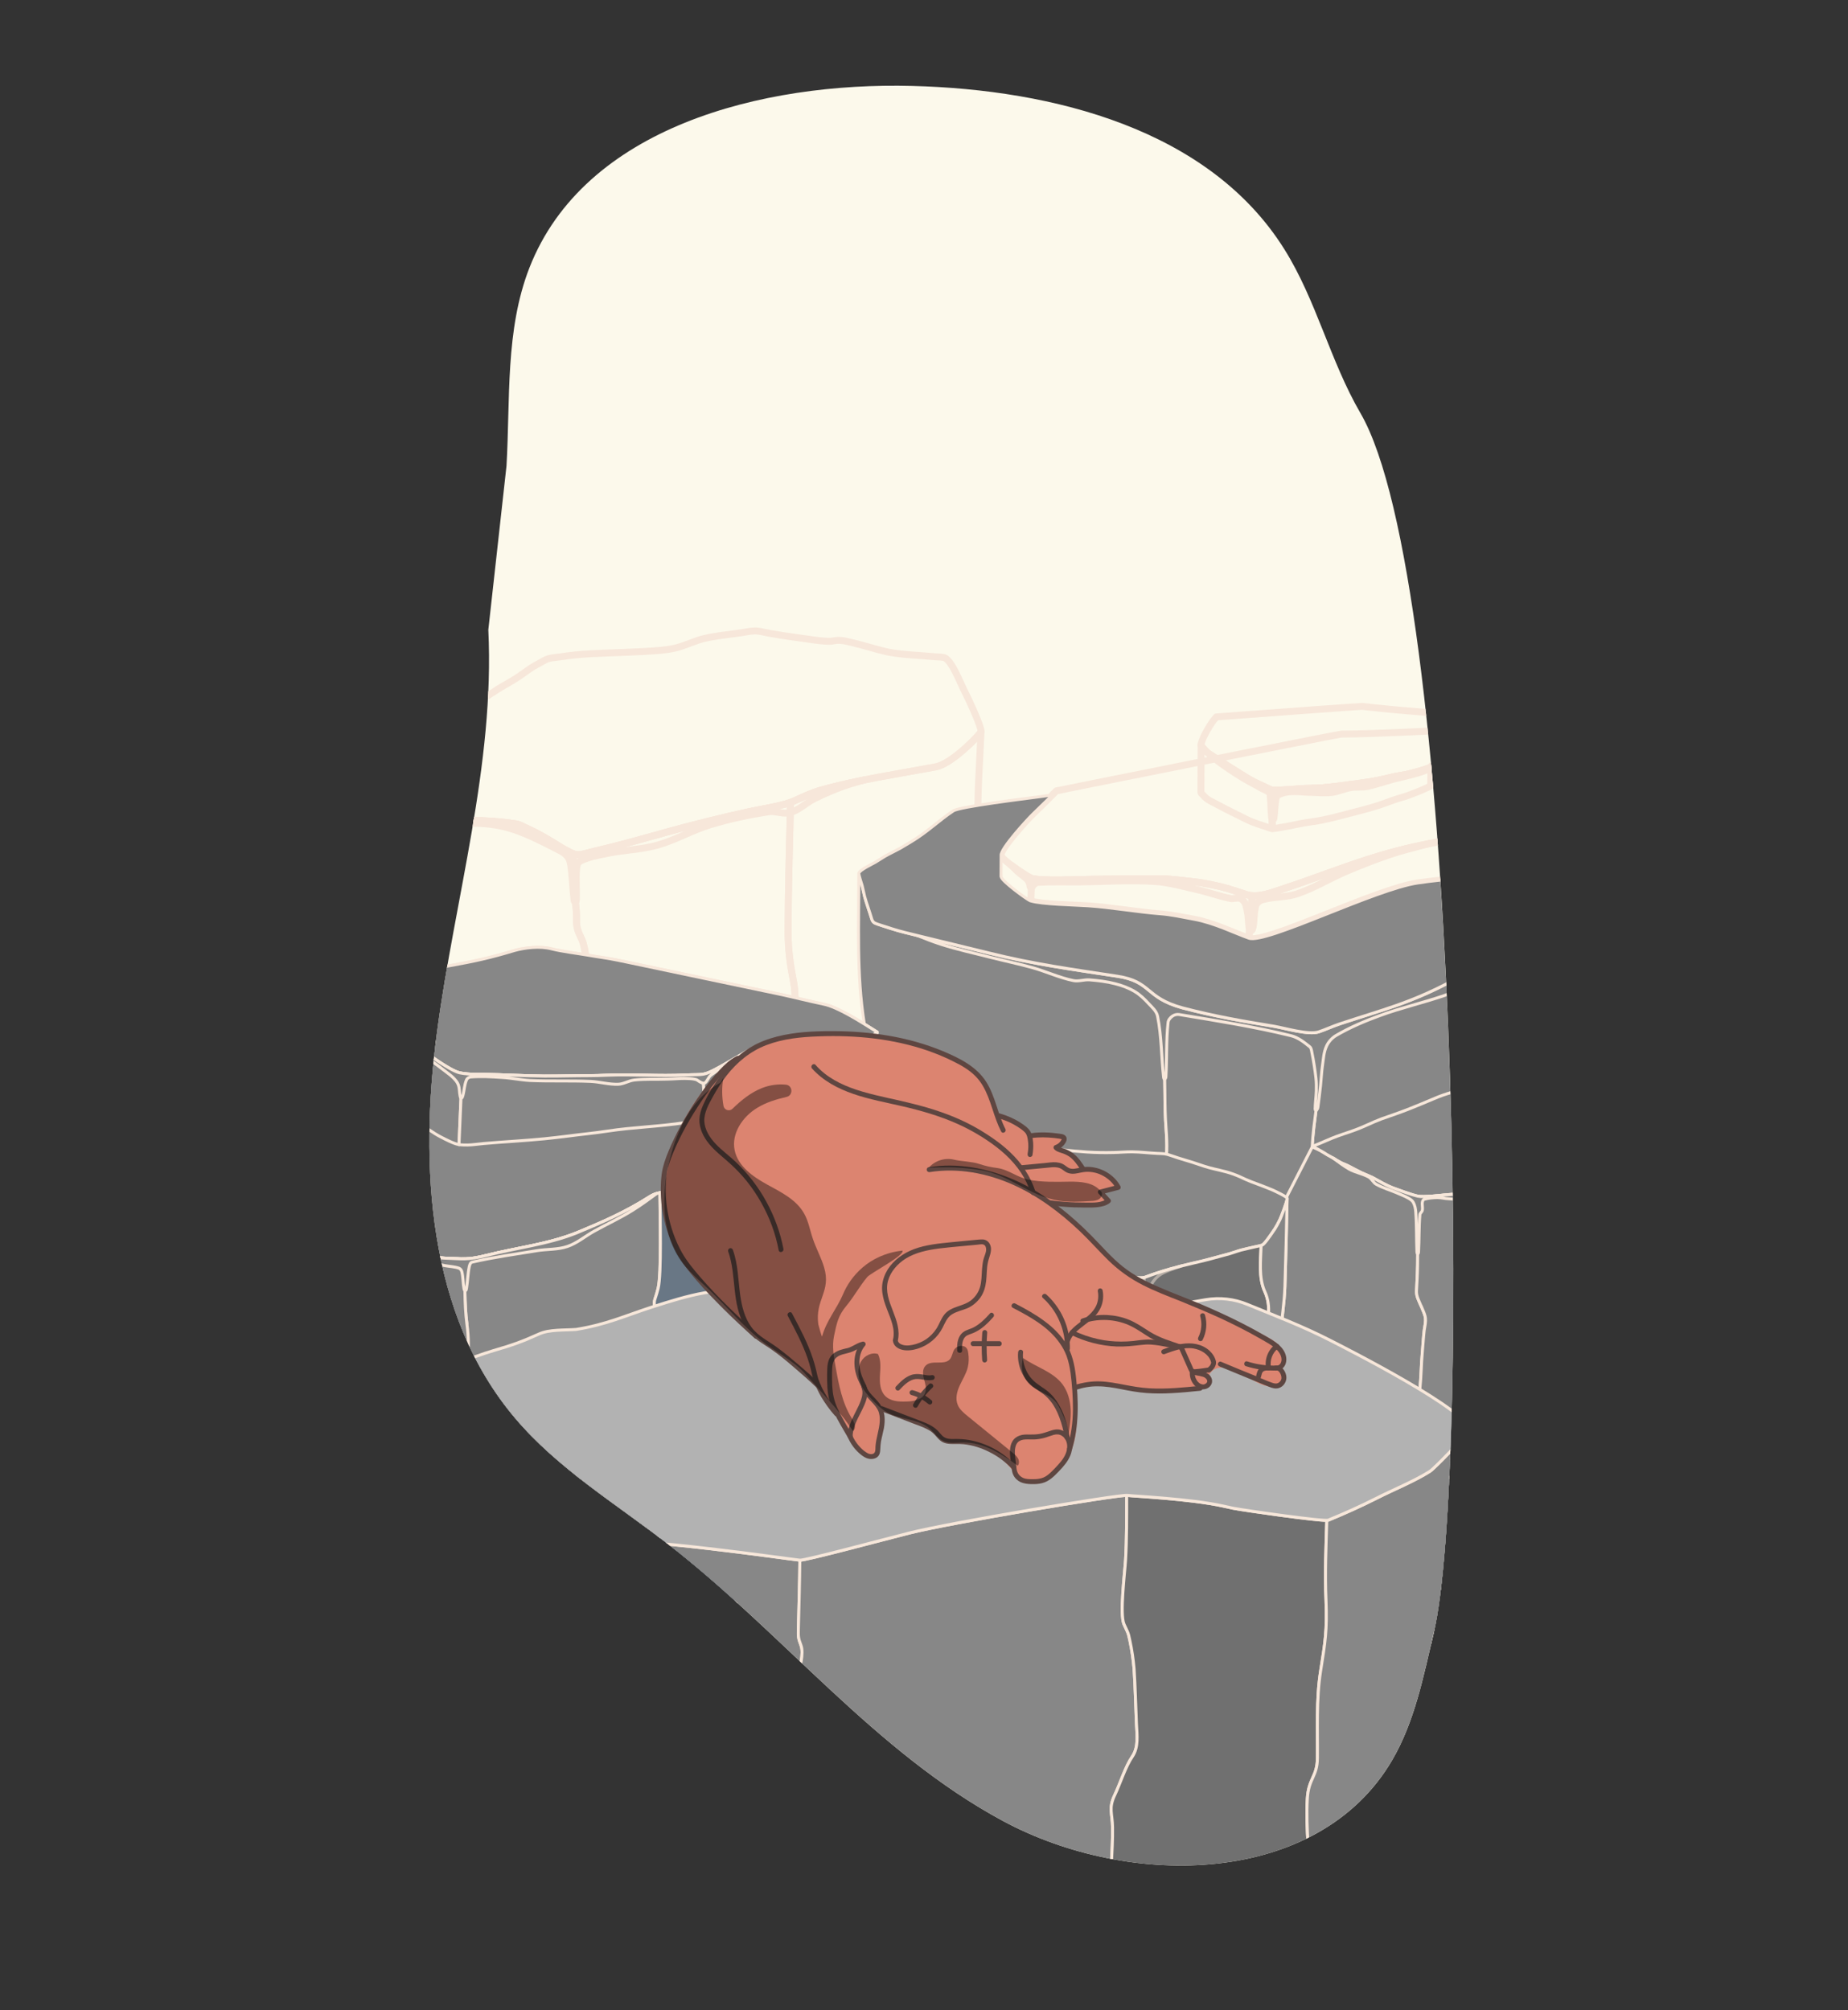 <svg xmlns="http://www.w3.org/2000/svg" viewBox="0 0 1871 2035" width="1871" height="2035"><rect x="0" y="0" width="1871" height="2035" fill="#333333" stroke="none"/><title>olza_2-5-svg</title><defs><clipPath clipPathUnits="userSpaceOnUse" id="cp1"><path d="m494.35 637.57c6.61 136.89-33.78 271.16-51.88 407.01-18.09 135.85-9.51 286.52 79.03 391.13 43.29 51.14 101.79 86.48 154.77 127.49 116.26 90 209.72 210.57 339.16 280.3 129.44 69.73 319.46 65.61 393.84-61.21 23.09-39.36 31.88-85.17 42.38-129.58 37.8-159.86 25.6-1063.08-74.32-1234.63-30.75-52.79-44.67-114.25-77.13-166-75.93-121.04-233.68-161.39-376.52-165.11-152.63-3.97-332.11 41.93-387.65 184.16-24.61 63.03-19.3 133.07-23.2 200.62"></path></clipPath></defs><style>		.s0 { fill: #ffffff } 		.s1 { fill: #fcf9eb } 		.s2 { fill: none;stroke: #f7e7da;stroke-linecap: round;stroke-linejoin: round;stroke-width: 7 } 		.s3 { fill: #878787;stroke: #f7e7da;stroke-linecap: round;stroke-linejoin: round;stroke-width: 3 } 		.s4 { mix-blend-mode: screen;fill: #878787;stroke: #f7e7da;stroke-linecap: round;stroke-linejoin: round;stroke-width: 3 } 		.s5 { fill: #697785;stroke: #f7e7da;stroke-linecap: round;stroke-linejoin: round;stroke-width: 3 } 		.s6 { fill: #707070;stroke: #f7e7da;stroke-linecap: round;stroke-linejoin: round;stroke-width: 3 } 		.s7 { opacity: .5;mix-blend-mode: screen;fill: #878787;stroke: #f7e7da;stroke-linecap: round;stroke-linejoin: round;stroke-width: 3 } 		.s8 { fill: #b2b2b2;stroke: #f7e7da;stroke-linecap: round;stroke-linejoin: round;stroke-width: 3 } 		.s9 { fill: #dc8470 } 		.s10 { fill: #5e4641 } 		.s11 { fill: #000000 } 	</style><g id="Layer"><g id="Vrstva_2"><path id="Layer" class="s0" d="m1456.3 1180.2c-10.7 8.1-16.1 21.9-13.4 35.1 0.3 1.3 1.9 2.1 3.1 1.8 1.4-0.4 2-1.8 1.7-3.1-2.2-10.8 2.3-22.8 11.1-29.5 1.1-0.8 1.6-2.1 0.9-3.4-0.6-1.1-2.3-1.7-3.4-0.9z"></path><path id="Layer" class="s1" d="m494.4 637.6c6.6 136.9-33.8 271.1-51.9 407-18.1 135.8-9.5 286.5 79 391.1 43.3 51.2 101.8 86.5 154.8 127.5 116.2 90 209.7 210.6 339.1 280.3 129.5 69.7 319.5 65.6 393.9-61.2 23.1-39.4 31.9-85.2 42.4-129.6 37.8-159.9 25.6-1063.1-74.4-1234.6-30.7-52.8-44.6-114.3-77.1-166-75.9-121.1-233.7-161.4-376.5-165.1-152.6-4-332.1 41.9-387.7 184.1-24.6 63.1-19.3 133.1-23.2 200.6"></path><g id="Clip-Path" clip-path="url(#cp1)"><g id="Layer"><g id="Layer"><g id="Layer"><path id="Layer" fill-rule="evenodd" class="s2" d="m582.9 1351.9c0.9-48.2-0.2-98.7-0.7-147.1q0-5.1-0.1-10.3c-0.4-24.9-0.1-49.8-0.5-74.5-0.6-32.3 1.4-48.9 5.6-80.3 3.3-24.1 11.1-66.6 1.9-88.5-8.5-17.3-3.8-16-6.2-34.9-2.6-19.9-2.5-32.7-2.5-51.9-2.4-0.9-5-2.5-8.9-4.5-2.7-1.4-5.2-3-7.8-4.6q-1.5-1-3.1-1.9c-7.9-4.9-15.8-9.5-24.2-13.4-15.9-7.3-7.9-4.8-24.6-7.3-21.3-2.4-45.3-3-66.6-0.2-18.3 2.3-37.2 1.2-56 2.9-2.7 0.2-6.1 0.7-8.8 0.2-3.9-2-1.7-3.8-9.1-4.5-5.7-0.5-5.8 0.8-11.5-2.2-5.5-3-10.6-6.3-15.9-9.6 4.8 69.4 7.1 137.2 9.7 206.7 1.4 27.8 6.5 50.5 6.6 79.5 0.1 27.7-0.7 52.5 8.3 79 7 20.5-3.7 22.5-7.6 40.3-6.6 32-5.1 83.1-0.8 115.7 4.3 33.1 1 41.2-1.9 72.5-2 20.6-0.7 51.1-0.7 72.7q0.1 29.5 0.2 59h226.6q0-15.9 0-31.8c0-7.4-0.2-15.2 0.4-22.6 1.6-22.9 11.7-25.9 6.9-49.6-6.2-30.2-9.2-57.9-8.7-88.8z"></path><path id="Layer" fill-rule="evenodd" class="s2" d="m582.2 1204.8c0.5 48.4 1.5 98.9 0.7 147.1-0.5 30.9 2.5 58.5 8.7 88.8 4.8 23.6-5.3 26.6-6.9 49.6-0.6 7.3-0.4 15.2-0.4 22.6q0 15.9 0 31.8h210.3q0-33.2 0-66.3c0-31.1-1.8-70.4 2.6-100.4 5.5-43-10.8-16.8-15.5-40.4-3.3-16.1-1-32.3 3.8-47.8 13.5-44.6 10.6-68.9 9.9-113.8-0.6-33 2.9-58.4 4.8-90.7 1.3-24.2 7.5-68.9 3.4-90.1-3.4-17.7-5.8-33.4-5.7-51.8 0-43.2 1.5-87.7 2.4-131.1-11.2 4.1-30.6 6.9-42.2 9.5-28.1 6.2-56.8 13.3-84.5 21l-2.2 0.6c-18.7 5.3-37.2 10.4-55.9 15.1-7.4 1.8-15.1 3.5-22.4 5.5-6 1.6-9.2 1.6-12.7 0.4 0 19.1-0.1 31.9 2.5 51.9 2.4 18.9-2.3 17.6 6.2 34.9 9.2 21.9 1.4 64.4-1.9 88.5-4.2 31.4-6.2 48-5.6 80.3 0.4 24.7 0.1 49.6 0.5 74.5q0 5.1 0.1 10.3z"></path><path id="Layer" fill-rule="evenodd" class="s2" d="m797.2 1378c-4.4 30-2.6 69.3-2.6 100.4q0 33.2 0 66.3h146.5c0.1-30-1.2-59 3.5-88.6 5.5-35 0.2-29.9-7.4-62.1-8.6-36.5-6-58.3-0.5-94.7q1-6.5 2.2-13c3.2-19 4-31.6 4.2-51 1.7-19.2 11.5-37.5 17.5-56.4 5.1-15.7 6.7-17.6 13.9-31.3 9.2-17.5 7.6-67.6 7.4-88.8-0.3-43.8 1.5-79.2-3-123.6-3.1-28.9 4.6-34.3 8.3-60.9 3.3-25.4 2.3-57.7 3.6-84.2q1.1-24.5 2.4-48.9c-8.3 10.4-31.9 32.6-45.7 35.2-37.2 6.9-79.7 13.2-115.8 23.4-11.9 3.4-18.4 7.1-29.1 11.7q-1.1 0.4-2.2 0.9c-1 43.3-2.4 87.8-2.5 131 0 18.4 2.3 34.1 5.8 51.9 4 21.1-2.1 65.8-3.5 90-1.9 32.3-5.3 57.7-4.8 90.7 0.7 44.9 3.6 69.2-9.9 113.8-4.8 15.5-7 31.7-3.8 47.9 4.7 23.5 21-2.7 15.5 40.3z"></path><path id="Layer" fill-rule="evenodd" class="s2" d="m498.4 701.4c6.9-4.7 12.4-7.7 19.6-11.9 4.5-2.6 9-5.7 13.2-8.7 1.9-1.4 3.7-2.7 5.6-4 4.3-2.8 9.3-5.3 13.8-7.9 5.6-3.3 11-3 17.3-4 19-3.1 41.4-3.6 60.8-4.3 11.2-0.5 22.4-0.9 33.6-1.7 22.1-1.5 25.1-3.7 44.1-10.6 14.8-4.9 34.2-5.8 50.1-8.7 10.5-1.9 12.8-0.2 23.3 1.7 8.8 1.5 17.5 2.9 26.4 4.1 7.9 0.9 30.3 5 37.2 3.5 6.8-1.5 12.2 0 19 1.6 12.1 2.8 23.9 6.8 36 9.5 15.9 3.1 32.1 3.3 48.2 4.9 2.8 0.2 8.7 0.1 10.6 1.4 5.9 3.8 11.5 16.8 14.6 23.3 1.4 2.9 2.6 5.9 4 8.7 3 5.6 18.7 38.5 17.4 42.9-8.3 10.4-31.9 32.5-45.7 35.1-37.2 7-79.7 13.3-115.8 23.5-11.9 3.4-18.4 7.1-29.1 11.7-10.7 4.6-32 7.6-44.5 10.3-28.1 6.2-56.8 13.3-84.5 21l-2.2 0.6c-18.6 5.3-37.1 10.4-55.9 15.1-7.4 1.8-15.1 3.5-22.3 5.5-10.5 2.8-12.5 0.7-21.6-4.1-2.8-1.5-5.3-3-7.9-4.7q-1.5-0.9-3-1.9c-7.9-4.8-15.9-9.4-24.3-13.3-15.9-7.3-7.9-4.9-24.6-7.3-21.3-2.4-45.3-3.1-66.6-0.3-18.2 2.4-37.2 1.3-55.9 3-2.8 0.2-6.2 0.7-8.9 0.2-3.8-2-1.7-3.8-9.1-4.5-5.6-0.6-5.8 0.8-11.5-2.2-5.5-3-10.6-6.3-15.9-9.7 2.8-11.8 4.1-20 8.5-31.7 1.4-3.6 4.9-14.6 6.9-16.7 5.2-3.5 14.6-7.7 20.5-10.7 7.5-3.7 14.9-7.4 22.4-11.1 13.6-6.7 28.1-13.2 42-19.6 9.9-4.6 21-9 30.6-13.8 7.7-3.7 16.4-9.4 23.6-14.2z"></path><path id="Layer" fill-rule="evenodd" class="s2" d="m671.4 843.5c-18.7 5.2-37.1 10.3-55.9 15-7.4 1.8-15.1 3.5-22.3 5.5-10.5 2.8-12.5 0.7-21.6-4.1-2.8-1.4-5.3-3-7.9-4.7q-1.5-0.9-3.1-1.9c-7.9-4.8-15.8-9.4-24.2-13.3-15.9-7.3-7.9-4.8-24.6-7.3-21.3-2.4-45.3-3-66.6-0.3-14.5 1.9-29.5 1.6-44.4 2.3 11.3 0.9 22.6 1.9 33.9 1.8 16 0 31.9-3.6 47.9-3 12.4 0.4 25 2.2 36.8 6.1 16.5 5.4 32 13.7 47.5 21.6 3.1 1.6 6.2 3.8 8.2 6.7 1.8 2.6 2.4 5.9 2.9 9 1.6 11.6 1.8 23.3 3.2 34.8 0.1 0.6 0.7 1.6 1.3 1.4 0.8-0.1 1-1.2 1-2 0.4-10.2-0.7-20.6 0.2-30.8 0.3-3 0.7-6.9 3.3-8.3 8.5-4.4 18.3-6 27.8-8 16.8-3.5 34.3-3.8 50.9-8.4 18.5-5.2 35.3-15.2 53.6-20.7 19.3-5.8 39.1-10 59-13.1 7.2-1 14.9 2.9 21.9 0.8 9.3-2.7 16.5-10.4 25.3-14.5 11.3-5.5 22.9-10.5 34.8-14.2q7.8-2.4 15.6-4.5c-15.2 3.1-30.2 6.5-44.2 10.4-11.9 3.4-18.4 7.1-29.1 11.7-10.8 4.5-32.1 7.6-44.5 10.3-28.1 6.2-56.8 13.3-84.5 21l-2.2 0.6z"></path></g><path id="Layer" fill-rule="evenodd" class="s3" d="m1486.1 718.5c-2.1 2.7-2.8 3.2-5.4 5.2l-0.2 8.4q0.2-0.1 0.2-0.2c2.6-2.4 3.3-2.9 5.4-5.9 2.3-3.2 4.6-6.7 6.7-10.3v-6.7c-1.5 2.4-3.1 4.7-4.7 6.9q-1 1.4-2 2.6z"></path><path id="Layer" fill-rule="evenodd" class="s3" d="m1779 1178.8c-1.3 17.5-10.5 71.8-3.1 86 4.7 9.2 5.1 11.4 6.6 22.2 1.8 12.2 0.5 39 0.4 52.5-0.3 32-1 64.2-1.1 96.2-0.1 26.3 9.4 53 1.3 78.9-2.8 10-5.4 36.3-0.8 46.1 7 14.8 6 21.2 3.8 37.5-0.5 3.5-1.1 6.9-1.7 10.2h25.1c0.4-24 1.4-47.2-0.1-71.1-1.3-20.3-1.9-36.6-1.2-56.8 1-25-2.9-41.6 2.2-66.8 3.5-18.5 3.6-38.1 1.4-56.7-2.5-21.7-0.4-28.7 1.6-49.3 1.2-12.8 0.6-30.2 0.7-43.4q0.2-18.5 0.3-37.1c0.2-34.5 1.3-71-0.2-105.3-0.4-7.7-0.4-10.5-1.9-18.2-2.1-11.5-0.9-35.8-0.6-48.6 0.4-17.6 1.7-33 3-50.4 1.3-18.7 0.6-40.8 0.6-59.9q0-49.4 0.1-98.8c-0.1 1.1-0.7 2.4-1.5 3.8-2.2 3.5-4.1 6.1-6.1 9.9-4 7.9-7.7 15.3-11.1 23.3-3 7.2-3.1 11.9-7.4 15.3-6.2 52.7-4.5 147.2-5.1 213-0.2 21.4-3.5 45.8-5.2 67.6z"></path><g id="Layer"><path id="Layer" fill-rule="evenodd" class="s2" d="m1069.6 800.6c-7.8 8-15.4 15.3-23.5 23.2-5.7 5.4-33.5 35.7-32.6 42.2 0.7 4.5 26.2 21.3 30.9 23.3 11.4 3 47.2 1 61.2 0.9 22.7-0.2 45.4-0.6 68-0.6 11.5 0.1 24.3 1.9 35.8 3.2 9.5 1 25.3 4.3 34.4 7 6.3 1.9 12.6 4.2 18.9 6.1 11.3 3.1 24-2 35.3-5.6 46.4-15.3 84.9-32.3 134.4-43.2 32.2-7 56.6-10.5 89-14 4.5-0.5 26-4.7 28-7.9 17.1-23.8 48.8-47.6 72.5-65.1-3.5-5.4-6.6-9.8-9.6-13.5-7.9-9.9-15.2-15.3-26.7-23.6-94.7 5.1-194.2 10.3-227.8 10.2-2.2 0-201.8 40-251.8 50.1-4.7 0.9-8.1 1.6-9.9 2l-11.5 2.3c-2.6 0.5-8 1.6-15 3.1z"></path><path id="Layer" fill-rule="evenodd" class="s2" d="m1044.4 889.3l-0.7 22.9c11.6 3.4 44.4 4 57.4 4.8 21.6 1.4 52.1 6.5 73.6 8.2 10.9 0.8 23.1 3.5 34.1 5.4 20.1 3.7 41.1 14.1 55.6 19.3l3.3-43.2q-2.5-0.1-5-0.8c-6.3-1.9-12.6-4.2-18.9-6.1-9.1-2.7-24.9-6-34.4-7-11.5-1.3-24.3-3.1-35.8-3.2-22.6 0-45.4 0.4-68 0.6-14 0.1-49.8 2.1-61.2-0.9z"></path><path id="Layer" fill-rule="evenodd" class="s2" d="m1267.7 906.7l-3.3 43.2c17.1 6.1 127.9-49.7 170.9-56 30.7-4.5 57.3-5.8 79.8-5.3 4.3 0.1 29-5.1 31.5-7.5l2.8-46c-2 3.3-23.5 7.5-28 8-32.4 3.5-56.8 7-89 14-49.5 10.9-88 27.9-134.4 43.1-9.6 3.2-20.3 7.3-30.3 6.5z"></path><path id="Layer" fill-rule="evenodd" class="s2" d="m1549.4 835.1l-2.8 46c16.7-15.7 36-32.7 58.5-47.6l2.3-8.7 6.1-23.2 8.4-31.5c-12.1 8.9-26.4 19.5-39.7 30.9-8.9 7.7-17.4 15.7-24.5 23.8q-4.6 5.2-8.3 10.3z"></path><path id="Layer" fill-rule="evenodd" class="s2" d="m1231.5 725.8c-4.1 4.7-5.9 7.7-9.6 14-2.6 4.5-4.3 8.1-5.8 13.2-0.5 1.8-0.2 1.6 1.2 3.4q0.1 0.1 0.3 0.3c3 3.8 5.4 5.8 8.2 7.6 2 1.4 4.3 2.7 7.1 4.6 6.1 4 12.4 7.9 18.6 11.8q5.4 3.3 10.7 6.7c7.8 4.9 16.3 8.1 24.4 12.1 3 1.1 9 0.2 12.3 0.2 7.6-0.2 14.8-1.2 22.4-1.5q4.4-0.1 8.7-0.2h0.5c9.5-0.2 22.1-1.8 32.7-3.3q3.4-0.4 6.5-0.8c12.5-1.7 23.4-3.1 35.6-6.2 6.7-1.7 12-2.5 18.7-3.7 2.9-0.7 15.3-3.7 21.4-6 1.7-0.6 2.9-1.1 3.3-1.6 3.1-3.4 6-6.3 9.3-9.5 4.5-4.7 6.4-7.8 8.8-10.2 2.6-2.7 5.8-4.6 13.7-6.7 7.3-2 16.8-2.8 24.5-3.5 7.7-0.6 15.6-1 23.3-1.7 0.8 0 4.2-0.5 4.9-1 2.6-2.1 3.3-2.5 5.4-5.2 2.2-2.9 4.6-6.2 6.6-9.5-73-5.4-139.6-10.6-165.9-14-1.3-0.1-77.7 5.5-147.7 10.7z"></path><path id="Layer" fill-rule="evenodd" class="s2" d="m1287.6 803.3v-3.5q-0.5-0.2-1-0.3c-7.3-3.5-14.9-6.5-22-10.7q-1.2-0.7-2.4-1.4-5.3-3.4-10.7-6.7-4.2-2.6-8.4-5.2-3.5-2.2-7-4.6-1.6-1-3.2-2c-2.8-1.9-5.1-3.2-7.1-4.6-2.8-1.8-5.2-3.8-8.2-7.6q-0.2-0.2-0.3-0.4c-0.6-0.7-1-1.1-1.2-1.5l-0.1 20.2v0.5l-0.1 26.7c0 0.7 0.4 0.9 1.4 2q0.1 0.2 0.3 0.3c3 3.5 5.4 5.1 8.2 6.6 2 1.1 4.3 2.1 7.1 3.7 6.1 3.3 12.4 6.4 18.6 9.5 3.6 1.7 7.2 3.5 10.7 5.3 7.8 3.9 16.3 6.1 24.5 9q0.6 0.2 1.4 0.2l-0.4-35.5z"></path><path id="Layer" fill-rule="evenodd" class="s2" d="m1287.6 799.8v3.5l0.5 35.5c3.2 0.1 8-1.1 10.8-1.5 7.6-1.1 14.8-3.1 22.4-4.3q4.4-0.6 8.7-1.3h0.5c9.5-1.4 22.1-4.6 32.7-7.4q3.4-0.9 6.5-1.7c12.5-3.2 23.4-6 35.6-10.6 6.7-2.6 12-4.1 18.7-6.1 2.9-1 15.3-5.6 21.4-8.7 1.5-0.7 2.7-1.4 3.2-1.9l0.1-18.9c-0.4 0.5-1.6 1-3.3 1.6-6.1 2.3-18.5 5.4-21.4 6-6.7 1.2-12 2-18.7 3.7-12.2 3.1-23.1 4.5-35.6 6.2q-1.7 0.2-3.4 0.4-1.5 0.2-3.1 0.5c-10.6 1.4-23.2 3-32.7 3.2h-0.5q-0.2 0-0.4 0-4.2 0.1-8.3 0.2c-7.6 0.3-14.8 1.3-22.4 1.5-3 0-8.2 0.7-11.3 0.1z"></path><path id="Layer" fill-rule="evenodd" class="s2" d="m1466.8 756.7c-2.4 2.4-4.3 5.5-8.8 10.2-2.3 2.3-4.4 4.4-6.6 6.6q-0.9 1-1.9 2-0.4 0.5-0.8 0.9l-0.1 19c0 0 0-0.1 0.1-0.2 3.1-3.8 6-7 9.3-10.7 3.3-3.8 5.2-6.7 7-9q0.9-1.2 1.8-2.3c2.6-3 5.8-5.3 13.7-8.4 7.3-2.9 16.8-4.9 24.5-6.5 7.7-1.6 15.6-3 23.3-4.7 0.8-0.1 3.7-0.9 4.7-1.5l0.2-8.3c-0.7 0.5-4.1 1-4.9 1.1-7.7 0.6-15.6 1.1-23.3 1.7-7.7 0.6-17.2 1.5-24.5 3.5-7.9 2.1-11.1 3.9-13.7 6.6z"></path><path id="Layer" fill-rule="evenodd" class="s3" d="m876.6 1608.4h304.3c-0.3-12.8-0.4-27.6 3.6-37.1 8.1-19.7 5.2-35.3 1.8-55.8-0.6-3.7-1.2-8.2-2.3-11.7-1.5-4.9-4-6.5-1.7-11.1 3.7-7.7 4-14.1 3.5-22.6-0.6-9-3.2-13-4.7-20.9-1.1-5.9-0.1-25.8 0.1-33.5 0.3-9.8 0.5-24.9 2.1-34.3 5.9-31.4 6.7-44.9 5.7-77.2-0.6-19.5-1.2-39-1.9-58.6-0.1-5.1-0.1-10.6-0.5-15.8-1.4-20.4-10.6-19-7.5-42.6 2.5-18.3 2.8-26.2 1.5-44.3-1-13-1.1-22.7-1.2-35.7-0.5-31.5-0.9-62.4-1-93.9-18.4-9.7-19.5-20.8-47.4-25-46.3-7-83.7-12.1-129.8-23.4-23.7-5.9-47.6-11.6-71.4-17.5-8.7-2.2-18.7-4.4-27.1-7.2q-1.1-0.3-2.1-0.6c-4.1-1.3-8.1-2.7-12.2-4-3.5-1.2-4.9-2.1-6-5.8-1.1-3.7-2.4-7.3-3.6-11-1.3-3.9-2.3-7.1-3.4-11.1-1-3.8-1.6-7.3-2.5-10.9-0.7-2.4-2.9-8.7-3.4-11.8 0.1 50.4-2.5 101.3 5.5 151.2 10.8 67.7 6 150-2.4 218.2-4.9 40.1-7.6 76.2-0.2 116.3 2.7 14.4 3.9 30.2 6.7 45.7 3.5 19.1-3.8 45.6-4.3 66.8-0.9 40.2 1.1 84.6 1.8 125.2z"></path><path id="Layer" fill-rule="evenodd" class="s3" d="m1327.8 1401.2c0.5 10.8 0.5 16.4 3.2 26.9 2.8 11.1 3.4 13.1 1.2 24.5-1.5 7.4-1.1 10.5-0.1 18 2.4 16.1 3.2 28 3.5 44.3 0.2 7.3 0.5 9.9 4.1 15.9 4.2 6.9 3.4 8.9 1.7 17.4-2.3 12-3.9 20.8-4.6 33.2-0.6 9.6-1 17.8-1.1 27h154.9c0.4-10.1 1.2-20.1 2.2-32 0.8-8.9-0.8-21.7 0.6-28.5 3.3-15.9 5-15 4.6-34.8-0.5-29.1-2.7-54-2-84.1 1-43.1-4.6-82.1-4.8-124.5q-0.1-39.8-0.1-79.6 0-1.6 0-3.2c0.1-7.4 0.8-14.3 1-21.5 0.4-8.8-2.5-8.9-3.9-15.2-2.2-9.7 7.7-19.8 7.5-32.7-0.2-13.3-4.2-25.2-4.5-39-0.5-42.7 0.1-86.2 0.2-129-6.2 1.5-13.1 4.4-22.3 9.3-42.2 22.3-68.5 28.3-112.7 43-7.2 2.4-14.7 5.9-21.4 8.1 0.1 26.2 1 50.7-2.3 77-1.8 14.1-3.7 26.5-4.2 40.8-0.1 4.5-1.8 11.3-0.5 15.1 2.5 7.8 11.4 10.2 12.5 19.7 1.5 13-4.4 38.8-5.5 53.3-0.4 7.2-1.1 12.8-3.6 19.7-2.7 7-4 45.7-4.1 52.9-0.5 26.9-0.5 51 0.6 78z"></path><path id="Layer" fill-rule="evenodd" class="s3" d="m1181.1 1449.2q0 0 0 0zm0 0l147.5-288.1q0.1 0 0.3 0.1c3 1.3 6.6 2.9 9.5 4.6 1.7 1 3.4 2.1 5.1 3.1 2.8 1.7 5.7 3 8.4 4.8 1.2 0.8 2 1.3 3.2 2 2.4 1.5 3.4 1.9 6.1 3 3.5 1.4 7.2 3.5 10.6 5.3 5.1 2.6 8.2 4.1 13.6 6.3 3.1 1.3 5.8 2.6 8.8 4.3 4.5 2.7 7.4 4.3 12.3 6.5 2.5 1.1 4.7 2 7.3 2.9 4.8 1.7 9.5 3.5 14.3 5 2.4 0.7 5.1 1.5 7.5 2 0 23.2 0 46.2-0.3 69.3-0.2 9.2-0.7 17.6-1.1 26.7-0.3 5.5 2.5 10.2 4.6 15.2 3.8 9.3 5.6 10.8 3.7 21.2-0.1 1-0.3 1.9-0.5 2.9-0.9 7.4-1.3 15.3-1.9 22.8-0.6 6.5-1 12.9-1.3 19.4-0.3 5.8-0.6 11.3-1.2 17-1.5 14.6-2.3 29.3-2.2 44 0 18.4-2.6 38.5-0.3 56.3 2.3 17.4 1.5 20.4-0.4 37.3-1.3 11.6 2 24.4 1.6 37.2-0.4 7.3 0.9 12.7 0.2 20.9-0.2 2.6-0.4 5-0.5 7.2h-255.1c-0.3-12.7-0.4-27.6 3.6-37.1 8.1-19.7 5.2-35.3 1.8-55.8-0.6-3.7-1.2-8.2-2.3-11.7-1.5-4.9-3.9-6.5-1.7-11.1 3.7-7.7 4-14.1 3.5-22.6-0.6-9-3.1-13-4.7-20.9zm147.5-288.2l-147.5 288.2c-1.1-5.9-0.1-25.8 0.1-33.5 0.3-9.8 0.5-25 2.1-34.3 5.9-31.4 6.7-44.9 5.7-77.2-0.6-19.5-1.2-39.1-1.9-58.6-0.1-5.2-0.1-10.6-0.5-15.8-1.4-20.4-10.6-19-7.5-42.6 2.5-18.3 2.8-26.3 1.5-44.3-1-13-1.1-22.7-1.2-35.7-0.5-31.5-0.9-62.4-1-93.9 4.8 2.5 10.8 4.9 18.9 7.1 32.1 8.4 60.2 13.4 92.8 18.7 11.2 1.9 34.9 8.9 44.9 5.6q0 0 0 0c0.1 26.3 1 50.7-2.3 77-1.7 13.6-3.6 25.6-4.1 39.3z"></path><path id="Layer" fill-rule="evenodd" class="s3" d="m1491.2 1304.5c0.2 42.4 5.8 81.4 4.8 124.5-0.7 30.1 1.5 55 2 84.1 0.4 19.8-1.3 18.8-4.6 34.8-1.4 6.8 0.2 19.6-0.6 28.5-1 11.9-1.8 21.9-2.2 32h96.7q0.2-16.8 0.3-33.6c0.3-26.3-0.5-56.4 1.9-82.3 1.5-16.3 2.1-35.4 4.6-51.1 2-12.2 10.1-44.8 4.4-55.4-4.4-8.5-8.5-18.9-9-28.4l-0.1-1c-0.3-6.1-0.3-12.1-0.3-18.2 0.2-14.1 7.4-14.4 1.5-31.8-1.5-4.5-2.4-4.5-0.1-8.3 3.2-5.1 2.9-14.4 2.9-20.4-0.2-10.1-3.6-17.6-3.7-27.1q0-5.6-0.1-11.2c0-11.4-4-21.6-1.6-32.5 1.6-7 1.8-8.1 1.8-15.5 0-13.1-0.9-34.8 0.9-47.2 1.9-13.1-2.9-14.4-5.3-27.7-3.9-22.4-3.1-52.5 0.9-74.8 4.2-23.6 3.8-39.5 3.7-62.3-7.8 2.8-16.5 4.1-34.2 4.2q-8.8 0-17.6-0.1c-23.1-0.3-32.9-3-46.8 0.6-0.1 42.8-0.7 86.3-0.2 129 0.2 13.8 4.3 25.7 4.5 39 0.2 12.9-9.8 23-7.5 32.7 1.4 6.3 4.2 6.4 3.9 15.2-0.2 7.2-0.9 14.1-1 21.5q0 1.6 0 3.2 0 39.8 0.1 79.6z"></path><path id="Layer" fill-rule="evenodd" class="s3" d="m1587.3 1608.4h197.1c0.6-3.3 1.2-6.7 1.7-10.2 2.2-16.3 3.2-22.7-3.8-37.6-4.6-9.7-2-36 0.8-46 8.1-25.9-1.4-52.7-1.3-78.9 0.1-32 0.8-64.2 1.1-96.2 0.1-13.5 1.4-40.3-0.4-52.6-1.5-10.7-1.9-12.9-6.6-22.1-7.4-14.2 1.8-68.6 3.2-86 1.6-21.7 4.9-46.1 5.1-67.5 0.6-65.8-1.1-160.3 5.1-213-1.2 0.8-2.6 1.6-4.5 2.3-19.6 7.2-38.4 12.1-57.5 21.2-36 17.1-69.2 28.1-105.3 43.2-16.3 6.9-23.7 11.6-31.9 14.5 0 22.9 0.4 38.8-3.8 62.4-3.5 19.8-4.6 45.8-2 67.1-0.3 0.4-0.7 1.1-1.2 2.2-2 4.6-4.1 8.5-6.3 13-3.9 7.9-7 15.9-11.2 23.8q-0.5 1.1-1.1 2.2c-2.2 4-2.8 5.2-6.9 6.9-4.7 2.8-6.4 8.1-9.2 12.6-3.1 5.2-5.4 9.1-8.1 14.6-1.5 3-4.2 8-7.1 9.8 0 24.8 0.3 50.2-0.1 75-0.3 14.1-3.1 24.6-2 39.6 1 12.2 4.5 31 0.6 42.5-1 2.8-2.2 5.6-3.4 8.4-5 11.5 1.6 47 2.7 60.8 1.1 15.6 2.2 29.6 2.2 45.3 0 15.9 0.1 25.6 2.1 41.3 3.8 31.4 3.7 50.6 0.1 81.5-0.8 6.7-1.2 13.2-1.8 19.8h53.7z"></path><path id="Layer" fill-rule="evenodd" class="s4" d="m1577.5 994.5c3 1.5 3.8 5.7 4.8 8.9 1.6 5.4 2.6 11.1 2.9 16.7 0.4 9.1-0.8 18.2-1 27.3 0 0.9-0.4 2.7 0.5 2.7 1.3-0.1 2.3-1.6 2.6-2.9 2.4-9.5 3.6-19.3 5.3-29 1.5-8.6 1.6-17.5 4.1-25.8 1.3-4.7 3.1-10 7.1-12.7 14-9.5 30.5-14.7 45.3-22.8 5.4-2.9 10.8-6 16.1-9-14.2 5.5-28.5 11-43.3 17.1-31.8 13.4-29.8 18.6-66.2 18.8q-8.7 0-17.5-0.1c-33.3-0.4-39.1-6-69.1 9.9-42.2 22.3-68.5 28.3-112.8 43-7.2 2.4-14.7 5.9-21.3 8.1-10.1 3.3-33.8-3.7-45-5.6-32.5-5.3-60.7-10.3-92.7-18.7-38.6-10.5-31-26.8-66.3-32.1-46.4-7-83.8-12.1-129.8-23.4-23.7-5.9-47.6-11.6-71.4-17.5q-0.5-0.1-1-0.3c7.8 3.2 15.6 6.2 23.6 8.8 16.7 5.4 33.8 9 50.8 13.4 14.2 3.6 28.5 6.5 42.6 10.5 13.7 3.9 26.8 10 40.7 12.9 5.4 1.2 11-1.1 16.5-0.7 8.7 0.7 17.5 1.7 25.9 3.9 6.9 1.7 13.7 4.2 19.9 7.9 5.3 3.1 9.9 7.6 14.1 12.2 3.6 3.8 8.1 7.7 9.1 12.9 4.1 20.4 3.8 41.4 6.1 62.1 0.1 0.6 0.4 1.6 1 1.5 0.8-0.3 1.2-1.3 1.3-2.2 1.1-18.3 0.2-36.8 2.2-55.1 0.2-2.5 2.2-4.9 4.3-6.4 1.9-1.4 4.6-2.1 6.9-1.7 38 6.3 76.1 12.3 113.5 21.5 7 1.8 13 6.5 18.7 11.1 1.6 1.2 1.8 3.7 2.2 5.7q2.6 12.8 4.1 25.9c0.5 4.3 0.5 8.7 0.4 13.1-0.2 6.2-1.1 12.2-1.2 18.4 0 0.5 0.3 1.5 0.8 1.4 0.8-0.2 1.2-1.2 1.7-1.9 0.1-0.2 0.2-0.5 0.2-0.7 1-7.6 2-15.1 2.8-22.7 0.7-6.6 0.9-13.3 1.9-20 1-6.5 1.2-13.4 4-19.5 2-4.6 5.7-8.7 10-11.2 13.9-8.1 28.8-14.4 43.8-19.9 21.7-8 44.3-13.1 66.1-20.6 3.5-1.2 6.5-3.3 9.6-5.3 3.5-2.2 6.2-5.7 10.1-7.1 3.7-1.4 7.9-1.3 11.9-1 10.5 0.8 20.7 4.5 31.2 4.3 12.1-0.2 23.8-4.3 35.9-5.3 5.3-0.4 11.2-1.1 16 1.2z"></path><path id="Layer" fill-rule="evenodd" class="s2" d="m1432.4 857.1c-49.5 10.9-88 27.9-134.4 43.1-11.3 3.7-24 8.8-35.3 5.7-6.3-1.9-12.6-4.2-18.9-6.1-9.1-2.7-24.9-6-34.4-7-11.5-1.3-24.3-3.1-35.8-3.2-22.6 0-45.3 0.4-68 0.6-14 0.1-49.7 2.1-61.2-1-2.8-1.1-13.2-7.7-21.2-13.8 2.6 2.7 5.3 5.3 8.1 7.8 2.8 2.5 6.1 4.4 8.7 7.2 1.2 1.2 1.8 2.9 2.4 4.5 0.4 1.1 0.3 2.3 0.7 3.3 0.2 0.4 0.8 1 1.1 0.8 1.1-0.9 1.4-2.6 2.5-3.5 1.3-1 2.8-2.1 4.4-2.2 13.8-0.8 27.7-0.3 41.5-0.4 25.5-0.3 51.1-2.2 76.6-0.5 14.3 0.9 28.2 5 42.1 8.1 11.5 2.6 22.7 6.7 34.3 9.1 3.2 0.7 6.9-1.2 10 0 2.6 1 4.7 3.6 5.5 6.2 2.1 6.5 2.8 13.5 3.1 20.1 0.5 8.5 4.3 9.1 5.1-1.5 0.5-5.7 0.6-12.4 2.3-17.9 0.7-2.3 4-4.8 6.3-5.5 11.6-3.4 24.3-2.3 35.7-6.2 17.4-5.9 33.3-15.8 50.3-23 14.3-6 28.8-11.7 43.5-16.7 10.6-3.6 21.4-6.3 32.1-9.1q3.7-1 7.4-2-7 1.4-14.5 3.1z"></path><path id="Layer" fill-rule="evenodd" class="s2" d="m1286 805.3c0.8 7.6 0.6 15.3 1.5 22.8 0.1 0.7 0.6 1.5 1.3 1.6 0.5 0.1 0.9-0.7 1-1.2 0.9-6.6 0.9-13.4 2.1-20 0.3-1.4 1-3.2 2.3-3.8 3.6-1.8 7.7-2.8 11.7-3.1 6.2-0.6 12.3 0.3 18.5 0.5 7.9 0.1 15.8 1.1 23.7 0.2 6.8-0.8 13.1-3.9 19.9-5 5.2-0.9 10.6 0 15.8-1q2-0.4 4-0.9c7.4-1.8 14.7-4.3 22-6.3 8.6-2.2 17.2-4 25.7-6.5 4.2-1.2 8.4-2.8 12.4-4.6 1-0.5 1.7-1.5 2.4-2.3q1-1.1 1.9-2.2 2.2-2.5 4.3-5.1c-1.7 1.7-3.4 3.4-5.1 5.1q-1.3 1.4-2.7 2.9c-0.4 0.4-1.6 1-3.3 1.6-6.1 2.3-18.5 5.3-21.4 6-6.7 1.2-12 2-18.8 3.7-12.2 3.1-23 4.5-35.5 6.2q-1.7 0.2-3.4 0.4-1.5 0.2-3.1 0.5c-10.6 1.4-23.2 3-32.7 3.2h-0.5q-0.2 0-0.4 0-4.2 0.1-8.3 0.2c-7.6 0.3-14.8 1.3-22.4 1.5-3.3 0.1-9.3 0.9-12.3-0.2-7.3-3.5-14.9-6.5-22-10.7q-1.2-0.7-2.4-1.4-5.3-3.4-10.7-6.7c-5.2-3.2-10.4-6.4-15.5-9.7q-1.5-1.1-3.1-2.1c-2.8-1.9-5.1-3.2-7.1-4.6 2.8 2.3 5.5 4.8 8.3 7q1 0.8 2 1.5c7.1 5.1 14.5 10 21.9 14.5q2 1.3 4.1 2.4c5.2 3 10.5 5.7 15.8 8.7 2.3 1.2 4.9 2.1 6.9 3.8 0.5 0.3 0.7 0.8 0.9 1.4 0.2 0.5 0.3 1.1 0.3 1.7z"></path><path id="Layer" fill-rule="evenodd" class="s3" d="m1564.5 1150.3c-2.2 3.9-2.8 5.2-6.9 6.9-4.7 2.7-6.4 8-9.2 12.5-3.2 5.2-5.4 9.1-8.1 14.6-1.5 3-4.2 8-7.1 9.8-8.9 5.6-32.7 10.7-43.5 12.6-8.6 1.3-15.9 2.3-24.6 2.8-6.9 0.6-23.7 2.7-29.6 1.5-2.3-0.5-5-1.4-7.4-2.1-4.8-1.5-9.6-3.3-14.3-5-2.7-0.9-4.8-1.7-7.4-2.9-4.8-2.2-7.7-3.8-12.3-6.4-2.9-1.7-5.6-3.1-8.8-4.4-5.4-2.2-8.4-3.6-13.5-6.3-3.4-1.8-7.1-3.9-10.7-5.3-2.6-1-3.6-1.5-6.1-3-1.2-0.7-2-1.1-3.2-2-2.6-1.7-5.5-3-8.3-4.7-1.7-1.1-3.4-2.2-5.2-3.2-2.9-1.7-5.6-3.2-8.7-4.5-1.5-0.7-1.4-0.3 0.4-1.1 4.4-1.7 8.9-3.7 13.4-5.6 3.5-1.5 7-3 10.6-4.3q3.1-1.2 6.3-2.2c9.3-3.1 14.9-5 23.9-9.1 4.8-2.2 9.4-4.2 14.4-6.1 9.9-3.5 18.9-6.5 28.7-10.4 7.8-3.1 15.5-6.3 23.3-9.6 7.9-3.4 12.3-4.9 20.2-7.2 4.1-1.1 8.5-2.5 12.5-3.7 1.6-0.5 7.3-2.8 8.5-2.7 13.6 0.7 26.7 1.3 40.3 2.9 11 1.4 20.8 2.1 31.8 2.8 6.5 0.5 11.8 2.2 18.3 3.1 3.2 0.4 2.6-0.6 0.9 3.2-2.1 4.6-4.1 8.5-6.3 13-3.9 7.9-7 15.9-11.2 23.8q-0.6 1.1-1.2 2.2z"></path><path id="Layer" fill-rule="evenodd" class="s3" d="m1438.8 1322.1c3.8 9.4 5.6 10.9 3.7 21.3q-0.3 1.4-0.5 2.9c-0.9 7.3-1.3 15.3-2 22.7-0.6 6.5-0.9 13-1.2 19.5-0.3 5.7-0.6 11.2-1.2 17-1.6 14.5-2.3 29.3-2.2 43.9 0 18.5-2.6 38.5-0.3 56.3 2.2 17.5 1.5 20.4-0.4 37.4-1.3 11.6 2 24.3 1.5 37.1-0.3 7.3 1 12.8 0.3 21-0.2 2.6-0.4 4.9-0.5 7.1h97.6c0.5-6.6 1-13.1 1.8-19.8 3.6-30.9 3.7-50.1-0.2-81.5-1.9-15.7-2.1-25.4-2-41.3 0-15.7-1.1-29.7-2.3-45.3-1-13.8-7.7-49.3-2.6-60.8 1.2-2.8 2.4-5.6 3.4-8.4 3.9-11.4 0.4-30.3-0.6-42.5-1.1-15 1.7-25.5 2-39.6 0.4-24.8 0-50.2 0-75-8.8 5.6-32.6 10.7-43.4 12.5-8.6 1.4-15.9 2.4-24.6 2.9-6.9 0.6-23.7 2.7-29.6 1.5 0 23.2 0 46.1-0.3 69.3-0.1 9.1-0.6 17.5-1.1 26.6-0.3 5.5 2.6 10.2 4.6 15.2z"></path><path id="Layer" fill-rule="evenodd" class="s4" d="m1533.2 1194.1c-8.9 5.6-32.7 10.8-43.5 12.6-8.6 1.4-15.9 2.3-24.6 2.9-6.9 0.5-23.7 2.7-29.6 1.4-2.3-0.5-5-1.4-7.4-2.1-4.8-1.5-9.6-3.3-14.3-5-2.7-0.9-4.8-1.7-7.4-2.9-4.8-2.1-7.7-3.8-12.3-6.4-2.9-1.7-5.6-3.1-8.8-4.4-5.4-2.1-8.4-3.6-13.5-6.3-3.4-1.7-7.1-3.9-10.7-5.3-2.6-1-3.6-1.5-6.1-3-1.2-0.7-2-1.1-3.2-1.9q-1-0.8-2.2-1.4c5.4 4 10.7 8 16.4 11.3 6.3 3.5 13.7 4.6 19.9 8.1 3 1.7 4.4 5.5 7.4 7.2 6.5 3.7 13.8 5.7 20.6 8.6 4.1 1.8 8.2 3.3 12 5.5 1.9 1.1 4 2.4 5 4.3 1.6 3 2.3 6.5 2.5 9.9 1 13.5 0.6 27 1.2 40.5 0.1 0.6 0.3 1.8 0.9 1.6 0.7-0.3 0.6-1.4 0.7-2.1 0.7-12.6 0.3-25.2 1.4-37.6 0.2-1.6 2.1-2.6 2.4-4.2 0.6-2.8-0.4-5.7 0.1-8.5 0.2-1.1 0.9-2.5 2-2.8 4.2-1.2 8.7-1.6 13.1-1.7 3.8 0 7.5 1.1 11.3 1.2 4.2 0.3 8.5 0.8 12.7 0 8-1.5 15.4-5.3 23.4-6.9 6.8-1.4 13.8-2.2 20.7-2.2 1.6 0.1 3.2 1.3 4.1 2.6 1.7 2.2 3 4.8 3.6 7.5 1.2 5.8 0.9 11.8 1.7 17.7 0.1 0.6 0.4 2.1 0.8 1.7 0.9-0.9 1-2.3 1.1-3.6 0.7-9.5-0.7-19.2 1.2-28.6 1-4.9 4.8-8.7 7.1-13.1 2.6-5 4.5-10.3 7.6-15 1.8-2.7 4.4-4.7 6.7-7 2.1-2 5-3.4 6.5-6 2.5-4.4 3.4-9.5 5-14.3q3-8.8 6-17.7c-3 6.4-5.7 12.9-9.1 19.4q-0.6 1.1-1.2 2.2c-2.1 3.9-2.8 5.2-6.8 6.9-4.7 2.7-6.4 8-9.2 12.5-3.2 5.2-5.4 9.1-8.1 14.6-1.5 3-4.2 8-7.2 9.9z"></path><g id="Layer"><path id="Layer" fill-rule="evenodd" class="s3" d="m1277.7 906.1q-0.6 0.1-1.3 0.2 0 0 0 0 0.7 0 1.3-0.2z"></path><path id="Layer" fill-rule="evenodd" class="s3" d="m1282.1 905.2q0 0 0 0-0.7 0.2-1.4 0.3 0.7-0.1 1.4-0.3z"></path><path id="Layer" fill-rule="evenodd" class="s3" d="m1275.6 906.5q0 0 0 0-0.7 0-1.5 0.1 0.1 0 0.1 0 0.7-0.1 1.4-0.1z"></path><path id="Layer" fill-rule="evenodd" class="s3" d="m1279.9 905.7q0 0 0 0-0.7 0.1-1.4 0.3 0.1 0 0.1 0 0.6-0.2 1.3-0.3z"></path><path id="Layer" fill-rule="evenodd" class="s3" d="m1270.9 906.8c0 0 0.1 0 0.1 0q-0.8 0-1.6 0 0.7 0 1.5 0z"></path><path id="Layer" fill-rule="evenodd" class="s3" d="m1273.5 906.7q0 0 0 0-1 0.1-2.1 0.1 0 0 0.1 0 1 0 2-0.1z"></path><path id="Layer" fill-rule="evenodd" class="s3" d="m1284.6 904.5c0 0 0.1 0 0.2 0q-1 0.3-2 0.5 0 0 0 0 0.9-0.2 1.8-0.5z"></path><path id="Layer" fill-rule="evenodd" class="s3" d="m1268.6 906.8q-0.7 0-1.4-0.1 0 0 0 0 0.7 0.1 1.4 0.1z"></path><path id="Layer" fill-rule="evenodd" class="s3" d="m1294.3 901.5q0.8-0.3 1.6-0.6-0.6 0.2-1.3 0.5-0.1 0-0.3 0.1z"></path><path id="Layer" fill-rule="evenodd" class="s3" d="m1544.8 837.7c2.4-0.9 4.1-1.7 4.6-2.6q0.9-1.2 1.8-2.4-0.9 1.2-1.8 2.4c-0.5 0.9-2.2 1.7-4.6 2.6z"></path><path id="Layer" fill-rule="evenodd" class="s3" d="m1557.9 824.6q2.5-2.8 5.2-5.6-2.7 2.8-5.2 5.6z"></path><path id="Layer" fill-rule="evenodd" class="s3" d="m1291.2 902.5q-0.7 0.2-1.4 0.4h0.1q0.6-0.2 1.3-0.4z"></path><path id="Layer" fill-rule="evenodd" class="s3" d="m1289.1 903.2q-0.8 0.2-1.5 0.5 0 0 0.1-0.1 0.7-0.2 1.4-0.4z"></path><path id="Layer" fill-rule="evenodd" class="s3" d="m1287 903.8q-1.1 0.4-2.1 0.7 0 0 0 0 1-0.3 2.1-0.7z"></path><path id="Layer" fill-rule="evenodd" class="s3" d="m1293.4 901.8q0 0 0 0-0.7 0.2-1.4 0.4 0 0 0 0 0.7-0.2 1.4-0.4z"></path><path id="Layer" fill-rule="evenodd" class="s3" d="m1813.4 842.6c-1.8-1.4-2.3-1.9-4.4-3.1-0.7-0.5-1.3-0.8-1.9-1.3-4.1-3.2-7.5-4.7-11.8-7.2-25-14.4-52.8-34.2-77.4-46.1-2.3-1.1-43.4-2.1-99.1-3.2l-5.2 19.9-6.2 23.2-2.3 8.7c-22.5 14.9-41.8 31.8-58.4 47.6-2.6 2.4-27.3 7.6-31.6 7.5-22.5-0.5-49.1 0.8-79.7 5.3-43.1 6.3-153.9 62.1-171 55.9-14.4-5.1-35.4-15.6-55.6-19.2-10.9-2-23.1-4.7-34-5.5-21.6-1.6-52.1-6.8-73.7-8.1-13-0.9-45.8-1.4-57.4-4.9q-0.4-0.1-0.8-0.2c-4.4-2.2-28.7-19.9-29.3-24.3q-0.1-0.1-0.1-0.3l0.1-21.3c0.2 1.4 2.7 3.9 6.2 6.7-3.5-2.8-6-5.3-6.2-6.7-1-6.5 26.8-36.8 32.5-42.2 6.7-6.5 13-12.6 19.4-18.9-1.9 0.2-3.3 0.4-4.3 0.5l-11 1.5c-10.8 1.5-78.4 9.7-85 14-14.4 9.5-26.1 21.3-42.6 31.2l-10.7 6.4c-4.4 2.4-8.7 4.5-13.1 6.8-4 2.1-8.4 5.2-12.5 7.6-3.1 1.8-15.9 7.8-16.8 11.1 0 2.3 2.6 10 3.4 12.7 1 3.7 1.5 7.2 2.5 10.9 1.1 4 2.2 7.3 3.5 11.2 1.2 3.7 2.4 7.2 3.5 11 1.1 3.7 2.5 4.6 6.1 5.8 4 1.3 8 2.7 12.1 3.9q1.1 0.4 2.1 0.7c8.5 2.8 18.4 5 27.2 7.2 23.8 5.9 47.6 11.5 71.4 17.4 46 11.4 83.4 16.4 129.8 23.5 35.2 5.3 27.7 21.6 66.2 32.1 32.1 8.4 60.2 13.3 92.8 18.6 11.2 2 34.9 9 44.9 5.7 6.7-2.2 14.2-5.7 21.4-8.1 44.3-14.7 70.6-20.7 112.8-43 30-15.9 35.8-10.3 69.1-9.9q8.7 0.1 17.5 0.1c36.4-0.2 34.4-5.4 66.2-18.8 36.1-15.1 69.4-26.1 105.3-43.2 19.2-9.1 37.9-14 57.5-21.2 9.1-3.3 8.1-8.6 11.9-17.6 3.5-8.1 7.2-15.5 11.2-23.3 2-3.8 3.9-6.4 6-9.9 1.8-2.8 2.4-5-0.4-7.2z"></path><path id="Layer" fill-rule="evenodd" class="s3" d="m1031.4 881.3q0 0 0 0-0.3-0.2-0.7-0.4 0.4 0.2 0.7 0.4z"></path><path id="Layer" fill-rule="evenodd" class="s3" d="m1030 880.4q0 0 0 0-0.5-0.4-1.1-0.8 0 0 0 0 0.6 0.4 1.1 0.8z"></path><path id="Layer" fill-rule="evenodd" class="s3" d="m1030.3 880.6q0.2 0.1 0.4 0.2-0.2-0.1-0.4-0.2z"></path><path id="Layer" fill-rule="evenodd" class="s3" d="m1028.7 879.4q-0.1 0-0.1 0-0.3-0.2-0.6-0.4 0.3 0.2 0.7 0.4z"></path><path id="Layer" fill-rule="evenodd" class="s3" d="m1024.9 876.8q-0.6-0.5-1.2-1 0 0 0.1 0.1 0.6 0.4 1.1 0.9z"></path><path id="Layer" fill-rule="evenodd" class="s3" d="m1027.5 878.6q0.3 0.2 0.5 0.4-0.3-0.2-0.5-0.4 0 0 0 0z"></path><path id="Layer" fill-rule="evenodd" class="s3" d="m1027.5 878.6q-0.9-0.6-1.7-1.2 0.8 0.6 1.6 1.1 0 0.1 0 0.1z"></path><path id="Layer" fill-rule="evenodd" class="s3" d="m1037.5 885.3q-0.4-0.2-0.7-0.5 0.3 0.3 0.7 0.5z"></path><path id="Layer" fill-rule="evenodd" class="s3" d="m1039.9 886.8q-0.3-0.2-0.5-0.3 0 0 0 0 0.3 0.1 0.5 0.3z"></path><path id="Layer" fill-rule="evenodd" class="s3" d="m1264.6 906.3q-0.2 0-0.5-0.1 0.3 0.1 0.5 0.1 0 0 0 0z"></path><path id="Layer" fill-rule="evenodd" class="s3" d="m1038.7 886.1q-0.3-0.2-0.6-0.4 0.3 0.2 0.6 0.4z"></path><path id="Layer" fill-rule="evenodd" class="s3" d="m1036.3 884.5q-0.1 0 0 0-0.5-0.3-0.9-0.5 0.4 0.2 0.8 0.5z"></path><path id="Layer" fill-rule="evenodd" class="s3" d="m1035 883.7q-0.7-0.5-1.5-1 0.8 0.5 1.5 1 0 0 0 0z"></path><path id="Layer" fill-rule="evenodd" class="s3" d="m1266.8 906.6q-0.9-0.1-1.9-0.2 1 0.1 1.9 0.2z"></path><path id="Layer" fill-rule="evenodd" class="s3" d="m1032.5 882q-0.5-0.3-1-0.6 0.1 0 0.1 0.1 0.4 0.2 0.9 0.5z"></path></g></g><path id="Layer" fill-rule="evenodd" class="s3" d="m-85.5 1204.8c-0.9-5.1 3.1-13.1 4.4-17.1 1.8-5.7 3.9-17.5 6.2-21.6 3.7-6.7 10.2-6.7 15.6-13.3 1.2-1.5 2.4-3.1 3.5-4.7 6.3-8.9 7.1-11.7 8.5-22.3 0.4-3.1 6-3.6 9.4-4.8 10-3.6 19.9-6.4 30.2-9 21.8-5.4 44.3-10.6 65.9-16.4 7.3-2 14.4-4.1 21.6-6.3 29.8-9.2 60.5-17.8 90.1-27.3 21.3-6.9 22.4-10.5 45.6-4.9 12 2.9 25.8 7 38.2 10.2 17.2 4.5 38 12.7 55.2 13.5 10.6 0.1 14.8-0.5 25-2.7 12.1-2.5 24.2-5.4 36.3-7.9 9.3-1.9 18.2-3.6 26.9-5.3-0.1-11-0.8-22.6-2.5-34.9q-0.1-0.5-0.1-1.1c-0.1-1.6 0.2-3.3 1-5.6 5.6-15.6 16.8-28.8 27.5-41 10.2-1.1 20.6-2.5 31.6-4.5 25.1-4.5 41.9-8.1 66.2-15.5 10.7-2.9 25.8-4.7 37.2-1.8 11.1 2.8 25.6 4.5 37.2 6.5 10.2 1.8 20.1 3 30.3 5.1q5.3 1.1 10.6 2.2c50.6 10.8 101.3 21.2 151.8 31.9 15.5 3.3 30.3 7.1 46 10.4 14.1 2.8 37.1 17.4 54.1 28.2-1.1 9.3-1.1 18.3 0 27.1 3.9 2.1 7.6 4 10.7 5.6 15.4 7.8 25.4 14.8 36.8 27.8-1 35.3-1.4 70.4-4.3 105.5-1.6 19.2-1.9 31.8-0.8 51 0.9 16.6-0.4 37-0.8 54-0.4 14.4-1.6 21 7.5 32.5 6.2 8 2.4 15.6 1 25.5-3.2 23.3-4.4 46.5-7.8 70.2-3.8 27-6.1 86.8-5.5 114.2 0.4 20.3-0.6 34.8-2.1 54.7q-0.4 4.4-0.6 8.8h-986.8c-0.8-17.3-1.6-34.8-2.6-52-1.3-25.5-3.5-84.2-7.7-109.4-2.9-17.6-2.6-32.3-3.1-49.9q-0.2-8.7-0.4-17.4c-0.5-15.6-2.2-31.9-4.4-47.4-2.4-17.4 0.6-21.7 1.2-38.2 1.1-32.1-2.9-70.4-3.8-102.7v0.1zm0.8 2q0 0-0.1-0.1 0.1 0.1 0.1 0.1zm-0.1-0.1q0 0 0-0.1 0 0.1 0 0.1zm-0.4-0.8q0.1 0.1 0.1 0.2 0-0.1-0.1-0.2zm0.8 1.3q-0.1-0.1-0.2-0.1 0.1 0 0.2 0.1zm0.2 0.3q-0.1-0.1-0.2-0.2 0.1 0.1 0.2 0.2zm-0.4-0.4q0-0.2-0.1-0.3z"></path><g id="Layer"><path id="Layer" fill-rule="evenodd" class="s3" d="m935.5 1105.3c-15.3 26.5-62.5 67.5-89.4 82.8-9.6 4-10.9-2.4-23.1 0.4-8.2 1.9-21.6-1.9-30-3.4-11.2-2.1-26.3-5.8-37.1-6.3-8.7 0.1-17.7 0.5-26 3.7-16.8 6.8-33.1 15.2-49.7 21.9-10 4-13.8 1.7-22.8 7.4-23.9 15.3-47.5 25.6-73.7 36.4-29 11.6-60.8 15.1-91.3 22.8-19.2 4.9-24 3.4-43 2.7-10.5-0.4-13.1-3.7-27.1-2.7-17.2 1.3-35.5 4.8-52.5 7.8l-2.6 0.4c-10.3 1.8-21.3 3.3-31.7 3.6-0.4 0-0.9 0-1.2-0.1-5.6-3-22.7-13.9-27.4-14.6-6.2-1.1-3.9 0.9-10-3-5.9-3.8-22.1-10.2-29.2-11.3-8.7-1.5-21.4 0-30.4 0.5-30.8 1.9-61.2 4.3-91.7 8.2l-1.2 0.2c-13.5 1.2-32.8 0.3-43.4-9.2-6.5-5.9-18.4-5.5-27.2-6.7-18.9-2.5-41.1-5.7-59.8-9.7l-4.1-0.9c-20.6-4.9-35.8-14-56.7-18.8-4.5-1-35.1-8.4-37.4-9.9-3.9-4.3 1.6-15 3.1-19.8 1.8-5.7 3.9-17.4 6.2-21.6 3.7-6.7 10.2-6.7 15.6-13.3 1.3-1.5 2.4-3.1 3.6-4.7 6.2-8.9 7-11.7 8.4-22.2 0.4-3.2 6-3.7 9.4-4.9 10-3.6 19.9-6.4 30.2-9 21.9-5.4 44.3-10.6 66-16.4 7.2-2 14.3-4.1 21.5-6.3 29.9-9.2 60.6-17.7 90.2-27.3 21.2-6.9 22.4-10.5 45.5-4.9 12.1 2.9 25.8 7 38.2 10.2 17.2 4.5 38 12.7 55.3 13.5 10.6 0.1 14.7-0.5 25-2.7 12.1-2.5 24.2-5.4 36.3-7.9 29.7-6 54.8-9.9 84.3-18.4 25.1-7.2 41.9-12.6 66.2-22.6 10.7-4.2 25.8-7.5 37.3-5.9 11.1 1.6 25.6 1.7 37.2 2.5 10.2 0.6 20 0.8 30.2 1.8q5.3 0.5 10.6 1.1c50.6 5.3 101.3 10.2 151.9 15.5 15.5 1.6 30.2 3.8 46 5.3 17.3 1.7 48.3 19.7 64.8 28 15.3 7.8 25.4 14.8 36.8 27.9z"></path><path id="Layer" fill-rule="evenodd" class="s3" d="m423 982.3c-10.7 12.2-21.9 25.4-27.5 41-2.9 8.2 0.7 10 6.1 16.1 5.7 6.5 11.5 12.5 18.5 17.4q2.7 1.9 5.2 3.8c7.3 5.4 13 10.6 20.9 15.5 4.9 3.2 13.9 8.8 19.1 10 2.6 0.6 5.5 0.9 8.1 1.1 4.7 0.6 11.4 0.3 16.3 0.4 20.5 0.4 40.9 1.6 61.4 1.8 8.2 0 16.3-0.1 24.4-0.2 13.5-0.3 26.1-0.1 39.7-0.7 26.2-1.1 52 1.2 78.4-0.2 19.4-0.9 17.7 1.5 34.8-7.9 7.6-4.1 33.1-19.3 36.2-20.6 1.3-0.5 10.1 0.3 17.4 0.7 13 0.7 26.1 1.3 39.1 2 10.7 0.6 37.6 2.1 45.7-1.4 5.5-2.6 14.8-10.6 21.2-16.3-17-10.8-40-25.4-54.1-28.2-15.7-3.3-30.5-7.1-45.9-10.4-50.6-10.7-101.3-21.1-151.9-31.9q-5.3-1.1-10.6-2.2c-10.2-2.1-20.1-3.3-30.2-5.1-11.7-2-26.2-3.7-37.3-6.5-11.4-2.9-26.5-1.2-37.2 1.8-24.3 7.4-41.1 11-66.2 15.5-11 2-21.4 3.4-31.6 4.5z"></path><path id="Layer" fill-rule="evenodd" class="s3" d="m464.7 1158.8l3.1-72.2q-1.3-0.2-2.5-0.5c-5.2-1.2-14.2-6.9-19.1-10-7.9-5-13.6-10.1-20.9-15.6q-0.7-0.5-1.4-1-1.9-1.4-3.8-2.7c-7-4.9-12.8-11-18.5-17.4-3.5-3.9-6.2-6.1-6.9-9.4 1.6 12.3 2.3 23.8 2.4 34.9 0.1 15.3-1 29.7-2.6 43.7-0.1 4.4 3 6.3 7.1 10.5 5.7 5.8 11.5 11.2 18.5 15.4q2.7 1.5 5.2 3.2c7.3 4.6 13 9.2 20.9 13.3 4.8 2.5 13.2 6.9 18.5 7.8z"></path><path id="Layer" fill-rule="evenodd" class="s3" d="m467.8 1086.6l-3.1 72.2q0.3 0.1 0.6 0.1c2.6 0.3 5.5 0.3 8.1 0.3 4.7 0 11.4-1.1 16.3-1.5 20.5-1.8 40.9-2.8 61.4-4.8 8.2-0.8 16.3-1.8 24.4-2.8 13.5-1.8 26.1-2.9 39.7-5 26.2-4 52-4.5 78.4-8.6 11.4-1.9 15.5-1.7 20.4-3.5l-2.2-45.4c-4.2 0.6-8.6 0.3-18.2 0.7-26.4 1.4-52.2-0.9-78.4 0.2-13.5 0.7-26.2 0.4-39.7 0.7-8.1 0.2-16.2 0.2-24.4 0.2-20.4-0.2-40.9-1.4-61.4-1.8-4.8-0.1-11.6 0.2-16.3-0.3-1.8-0.2-3.7-0.4-5.6-0.7z"></path><path id="Layer" fill-rule="evenodd" class="s3" d="m711.7 1087.5l2.3 45.4c3.5-1.2 7.3-3.5 14.3-8.2 8.1-5.2 33.6-24.2 37.9-24.9l-1.6-40c-3.1 1.3-28.6 16.5-36.3 20.6-8.6 4.7-12.4 6.5-16.6 7.1z"></path><path id="Layer" fill-rule="evenodd" class="s3" d="m764.6 1059.8l1.6 40c5.6-0.8 40.7-2.2 54.9-3 9.6-0.5 32.2-1.7 42.6-5.1v-29.7c-10.4 2.3-33 1-42.6 0.5-13-0.7-26.1-1.3-39.1-2-7.3-0.4-16.1-1.2-17.4-0.7z"></path><path id="Layer" fill-rule="evenodd" class="s3" d="m863.7 1062v29.7q1.9-0.6 3.1-1.2c5.4-3.3 14.8-12.2 21.1-18.6-1-8.8-1-17.8 0-27.1-6.3 5.7-15.6 13.6-21 16.3q-0.1 0-0.1 0-1.3 0.5-3.1 0.9z"></path><path id="Layer" fill-rule="evenodd" class="s3" d="m-85.5 1204.7c0.9 32.3 4.9 70.6 3.8 102.7-0.6 16.5-3.6 20.8-1.2 38.2 2.2 15.5 3.9 31.8 4.4 47.4 0.1 5.8 0.3 11.6 0.4 17.4 0.5 17.6 0.2 32.3 3.1 49.9 4.2 25.2 6.4 83.9 7.8 109.4 0.9 17.2 1.8 34.7 2.5 52h986.8q0.2-4.4 0.6-8.8c1.5-19.9 2.5-34.4 2.1-54.7-0.6-27.4 1.7-87.2 5.6-114.2 3.4-23.7 4.5-46.9 7.7-70.2 1.4-9.9 5.3-17.5-1-25.5-9.1-11.5-7.9-18.1-7.5-32.5 0.4-17 1.7-37.4 0.8-54-1.1-19.2-0.8-31.8 0.8-51 2.9-35.1 3.3-70.2 4.3-105.5-15.3 26.5-62.5 67.5-89.4 82.8-9.6 4-10.9-2.3-23.1 0.4-8.2 1.9-21.6-1.9-30-3.4-11.2-2.1-26.3-5.7-37.1-6.3-8.7 0.1-17.7 0.5-26 3.7-16.7 6.8-33.1 15.2-49.7 21.9-10 4-13.8 1.7-22.8 7.4-23.9 15.3-47.5 25.6-73.7 36.4-29 11.6-60.8 15.1-91.3 22.8-19.2 4.9-24 3.4-43 2.7-10.5-0.4-13.1-3.7-27.1-2.7-17.2 1.4-35.5 4.8-52.4 7.8l-2.7 0.4c-10.3 1.8-21.3 3.3-31.7 3.6-0.4 0-0.9 0-1.2-0.1-5.6-3-22.7-13.8-27.4-14.6-6.2-1.1-3.9 0.9-10-3-5.9-3.8-22.1-10.2-29.2-11.3-8.7-1.4-21.4 0-30.4 0.5-30.8 1.9-61.2 4.3-91.7 8.2l-1.2 0.2c-13.5 1.2-32.8 0.3-43.4-9.2-6.5-5.9-18.4-5.5-27.2-6.7-18.9-2.5-41.1-5.7-59.8-9.7l-4.1-0.9c-20.6-4.9-35.8-14-56.7-18.7-4.5-1.1-35.1-8.5-37.4-10-0.7-0.8-1.1-1.7-1.3-2.8z"></path><path id="Layer" fill-rule="evenodd" class="s3" d="m73.8 1246.8c4.4 0.6 9.7 0.8 14.6 1.6q0 0 0 0 0 0 0 0 0 0 0 0c4.8 0.8 9.4 2.2 12.6 5.1 9.1 8.2 24.7 10 37.5 9.5 0.3 56.7 0.4 115.7 0.6 172.3 0.1 21.2 0 77.3-1.7 98.4-2.2 27.9-3.2 46.8-0.9 74.8 0.4 5 0.7 9.2 0.8 13.2h-202c-0.7-17.3-1.6-34.8-2.5-52-1.4-25.5-3.6-84.2-7.8-109.4-2.9-17.6-2.6-32.3-3.1-49.9-0.1-5.8-0.3-11.6-0.4-17.4-0.5-15.6-2.2-31.9-4.4-47.4-2.4-17.4 0.6-21.7 1.2-38.2 1.1-32.1-2.9-70.4-3.8-102.7 0.2 1.1 0.6 2 1.3 2.8 2.2 1.5 32.9 8.9 37.4 9.9 20.9 4.8 36 13.9 56.7 18.7l4.1 0.9c18.7 4.1 40.8 7.2 59.8 9.8zm15 77.6c0.2-24.8-0.3-51.2-0.4-76 0.1 24.8 0.5 51.2 0.4 76z"></path><path id="Layer" fill-rule="evenodd" class="s3" d="m138.5 1263c0.3 56.7 0.4 115.7 0.6 172.3 0.1 21.2 0 77.3-1.7 98.4-2.2 27.8-3.2 46.8-0.9 74.8 0.4 5 0.6 9.2 0.8 13.2h184.1q0.2-1 0.5-2.1c1.2-5.6 2.5-11 3.5-16.6 4.5-22.9-0.3-40.9 3.5-64.3 3.4-21.3 5-64.7 3.9-87.1-1.3-26.3-1.7-45.9 0.1-72.4 2-30.8 1.7-65.3 1.7-96.5q-0.2 0-0.4 0c-5.6-3-22.6-13.9-27.3-14.7-6.3-1-3.9 1-10-2.9-6-3.8-22.1-10.2-29.2-11.4-8.8-1.4-21.4 0-30.5 0.6-30.7 1.8-61.1 4.2-91.7 8.2l-1.2 0.2q-2.7 0.2-5.8 0.3z"></path><path id="Layer" fill-rule="evenodd" class="s3" d="m321.9 1619.6c1.3-5.5 2.5-11 3.6-16.5 4.4-23-0.4-41 3.4-64.4 3.5-21.3 5-64.7 3.9-87.1-1.3-26.3-1.7-45.8 0.1-72.3 2.1-30.9 1.8-65.4 1.7-96.6 0.3 0.1 0.6 0.1 0.9 0.1 10.4-0.3 21.4-1.8 31.7-3.6l2.6-0.5c17-2.9 35.3-6.4 52.4-7.7 14.1-1 16.7 2.3 27.2 2.7 9.5 0.4 15.4 0.9 21.4 0.7q0 0 0 0c-0.1 21.1-0.9 45.3 1.9 65.8-2.7-20.5-2-44.7-1.9-65.8 6-0.1 12-1 21.6-3.4 30.5-7.7 62.2-11.2 91.3-22.8 26.2-10.8 49.8-21.1 73.7-36.4 4.3-2.8 7.5-3.7 10.7-4.3 0.1 22.3 1.8 82.3-1.9 97.1-3.9 15.7-4.7 8.4-2.7 26.9 3.8 33.6 3.9 71.1-2.3 104.3-2.9 14.7 5.6 11.1 6.2 27.7 0.2 5.6-0.1 50.9-0.1 56.5-0.1 12-0.1 24.1-0.2 36.1-0.1 20.6-1.3 43.8-4.2 65.6h-341.4c0.1-0.7 0.2-1.4 0.4-2.1zm148.9-345.2q0 0 0 0 0 0 0 0 0 0 0 0z"></path><path id="Layer" fill-rule="evenodd" class="s5" d="m663.5 1331.5c3.8 33.6 3.9 71.1-2.3 104.3-2.9 14.7 5.6 11.1 6.2 27.7 0.2 5.6-0.1 50.9-0.1 56.5-0.1 12-0.1 24.1-0.2 36.1-0.1 20.6-1.3 43.8-4.2 65.6h165.7c-0.1-10.4-0.9-20.7-1.6-29.8-1.7-20.1-5.3-41-5.6-60.7-0.3-17.3-6.3-52.8-7.9-68.2l-0.3-2.5c-3.4-33 2.9-65.8 6.2-98.6 1.9-18.9 0.3-25.6-0.6-43.5-0.9-18.9 2.8-33.4 3.1-51.2 0.5-24.6 0.5-53.5 0.6-78.6-8.2 1.6-21.3-2-29.5-3.6-11.2-2-26.2-5.7-37-6.2-8.8 0.1-17.8 0.5-26 3.7-16.8 6.8-33.2 15.2-49.8 21.9-5.1 2.1-8.6 2.4-12.1 3.1 0.1 22.3 1.9 82.3-1.8 97-4 15.8-4.8 8.5-2.7 27z"></path><path id="Layer" fill-rule="evenodd" class="s3" d="m819.4 1361.8c-3.3 32.9-9.6 65.6-6.2 98.7l0.3 2.5c1.5 15.4 7.5 50.9 7.8 68.2 0.4 19.7 4 40.6 5.7 60.7 0.7 9 1.5 19.4 1.6 29.8h93.5q0.2-4.5 0.6-8.9c1.5-19.8 2.5-34.3 2.1-54.6-0.6-27.5 1.7-87.2 5.5-114.2 3.5-23.7 4.6-46.9 7.8-70.3 1.4-9.9 5.2-17.4-1-25.4-9.1-11.6-7.9-18.2-7.5-32.6 0.4-16.9 1.7-37.3 0.8-53.9-1.1-19.3-0.8-31.8 0.8-51 2.9-35.2 3.3-70.2 4.3-105.5-15.3 26.5-62.5 67.5-89.4 82.8-9.6 4-10.9-2.4-23.1 0.4q-0.3 0.1-0.5 0.1c-0.2 25-0.1 54-0.6 78.6-0.3 17.8-4.1 32.3-3.1 51.2 0.9 17.9 2.5 24.6 0.6 43.4z"></path><path id="Layer" fill-rule="evenodd" class="s3" d="m332.9 1379.2c-1.8 26.5-1.4 46.1-0.1 72.4 1.1 22.4-0.4 65.8-3.9 87.1-3.8 23.4 1 41.4-3.4 64.3-1.1 5.6-2.3 11-3.6 16.6-0.2 0.7-0.3 1.4-0.4 2.1h153.6c-0.4-11.3-0.2-22.7-0.3-36.5-0.1-33.9-4.1-107-4.1-140.4 0-11.2-0.1-22.7 0.1-33.9 0.4-27.4 6-41 1.9-70.7-2.7-20.5-2-44.7-1.9-65.8-6 0.2-11.9-0.4-21.4-0.7-10.5-0.4-13.1-3.8-27.1-2.7-17.2 1.3-35.5 4.7-52.4 7.7l-2.7 0.5c-10.3 1.8-21.3 3.3-31.7 3.5-0.3 0-0.6 0-0.9 0 0.1 31.2 0.4 65.7-1.7 96.5z"></path><path id="Layer" fill-rule="evenodd" class="s4" d="m330.9 1295c1.5 19.5 1.4 39.1 1.4 58.6 0 13.3-1.3 26.5-1.4 39.8 0 2.2 0 6.6 0.9 6.4 1.4-0.2 1.8-5 2-7.6 1.8-24.2 2.2-48.6 4-72.8 0.7-9.2 0.3-18.9 3.6-27.5 1.3-3.5 5.8-5.2 9.3-6.3 10.6-3.2 21.6-5.4 32.6-6.4 16.5-1.6 33.1-2 49.6-1.5 5.9 0.2 11.6 2.5 17.4 3.6 4.8 0.9 9.8 1 14.4 2.6 1.5 0.6 2.5 2.1 2.9 3.6 1.4 5.7 1.1 11.7 2.2 17.4 0.1 0.7 0.6 1.9 1.4 1.8 0.8-0.2 0.9-1.5 1.1-2.3 1.2-7.3 1.3-14.9 2.8-22.1 0.4-1.7 1.1-4.1 2.8-4.5 21.6-5 43.6-8 65.5-11.6 10.3-1.7 21.2-0.9 31.1-4.3 9.8-3.3 17.8-10.3 26.8-15.3 12.9-7.2 26.3-13.3 38.8-21.1 8.6-5.3 16.7-11.3 24.8-17.2-2.2 0.6-4.6 1.6-7.5 3.5-23.9 15.3-47.6 25.6-73.7 36.4-29.1 11.6-60.9 15.1-91.3 22.8-19.3 4.8-24 3.4-43 2.7-10.5-0.4-13.1-3.7-27.2-2.7-17.1 1.3-35.4 4.8-52.4 7.8l-2.6 0.4c-10.3 1.8-21.3 3.3-31.7 3.6-0.4 0-0.9 0-1.3-0.1-5.6-3-22.6-13.9-27.3-14.7-6.3-1-3.9 1-10-2.9-6-3.8-22.1-10.2-29.2-11.3-8.8-1.5-21.4 0-30.4 0.5-30.8 1.8-61.2 4.3-91.8 8.2l-1.1 0.2c-13.5 1.2-32.8 0.3-43.4-9.2-6.5-6-18.5-5.5-27.2-6.7-19-2.5-41.1-5.7-59.8-9.8l-4.1-0.9c-11.7-2.7-21.6-6.8-31.8-10.7 5.6 3.3 11.3 6.6 17.2 9.3 7.2 3.5 14.9 6.1 22.7 7.7 16.5 3.4 33.3 4.7 49.8 7.4 7.6 1.3 15.2 2.4 22.6 4.6 5.2 1.5 9.8 4.6 14.8 6.7 5.5 2.3 11.1 4.6 16.8 6.4 3 1 6.4 0.9 9.4 2.1 1.5 0.6 3 1.7 3.4 3.2 1.7 7.9 1.5 16.2 2.7 24.2 0.1 0.7 0.3 3.8 1 3.8 0.6 0.1 0.7-3.1 0.7-3.7 1.1-7.5 1-15.2 2.7-22.6 0.6-2.6 1.7-5.8 4.1-6.8 8.2-3.6 17.2-5.3 26.1-6.5 19.4-2.6 38.9-4.1 58.4-4.8 11.2-0.4 22.5-0.4 33.6 1.4 7 1.2 13.6 4.6 20.1 7.7 6.2 3 11.3 8 17.7 10.5 4.5 1.8 9.8 0.5 14.4 2.2 4 1.6 7.9 4.1 10.7 7.4 2.2 2.6 3.6 6 3.9 9.4z"></path><path id="Layer" fill-rule="evenodd" class="s4" d="m446.2 1076.1c-7.8-4.9-13.6-10.1-20.8-15.5q-2.6-1.9-5.3-3.8c-5.6-3.9-10.4-8.5-15-13.5 1.4 2.4 2.9 4.9 4.8 7.1 4.3 5 9.1 9.5 14.1 13.7 8.4 6.9 17.4 13.1 26 19.8 3 2.4 6.2 4.5 8.9 7.2 2 2.1 4.1 4.3 5.1 7.1 1.4 3.8 1 8 1.9 11.9 0.2 0.7 0.6 1.9 1.2 1.7 1-0.3 1.2-1.6 1.5-2.5 1.5-5.3 1.5-11 3.7-16 0.7-1.7 2.6-2.9 4.4-3 10.5-0.8 21-0.2 31.5 0.5 9.6 0.5 19 2.6 28.5 3.1 20.3 0.9 40.7 0 61.1 0.9 9.3 0.4 18.6 3.2 28 2.9 5.7-0.2 10.8-3.7 16.5-4.3 11.1-1.2 22.3-0.5 33.4-0.9 5.9-0.1 11.8-0.7 17.7-0.7 3.6 0.1 7.3 0.1 10.8 1 2.1 0.5 3.6 2.3 5.6 3.1 1.2 0.5 2.8 1.2 3.8 0.5 2.7-2 3.5-5.8 6-7.8 5.3-4.2 11.5-7.1 17.3-10.7 3.4-2.1 6.9-4.3 10.3-6.5 2.6-1.8 5.3-3.7 7.8-5.7q1.1-0.9 2.2-1.8c-9.1 5.1-23.4 13.6-28.8 16.5-17.1 9.4-15.4 7-34.8 7.9-26.4 1.4-52.2-0.9-78.4 0.2-13.5 0.7-26.2 0.4-39.7 0.7-8.1 0.2-16.2 0.2-24.4 0.2-20.4-0.2-40.9-1.4-61.4-1.8-4.9-0.1-11.6 0.2-16.3-0.4-2.6-0.2-5.5-0.5-8.1-1.1-5.2-1.2-14.2-6.8-19.1-10z"></path></g><path id="Layer" fill-rule="evenodd" class="s3" d="m1285 1611.4c2-35.5 4.8-72 6.2-107.4 0.6-15.7-0.6-22.8-3.9-37.4-2.7-12.5 2.4-42.4 3.7-56.7 1.8-19.5 3.8-38.3 5.3-57.9 1.3-17.1 4-31.9 4.6-49.5q1.4-44.6 2.2-89.3c0.1-3.5-5.9 17.9-7.7 21.5-1.8 3.6-3.4 6.6-5.7 10-0.1 0.2-0.3 0.4-0.4 0.7-0.5 0.8-1.1 1.6-1.7 2.3-1.9 2.6-8.3 12.1-10.7 13-1.6 0.5-5.4 1.2-7.3 1.6-4.7 1.1-9.5 2-14.1 3.3-5.4 1.4-9.6 3.3-15.3 4.7-10.9 2.9-20.8 5.8-31.9 8.3-17.2 3.8-33.4 8.3-49.9 14.5-5.3 2-16.8-1.4-22.1-3.7-2.1-1-4.1-1.9-6.2-2.7-9.5-3.5-18.4-7.1-28.1-10.5-15-5.2-27.1-10.2-42.7-14.6-4.6-1.2-17.6-5.5-20.8-8.9-2.2-2.3 0.1-4.1-5-9.1-4.8-4.7-9.7-9.3-14.6-13.9-15.3-14.4-46.3-34.1-65.8-42.9 0.2 22.7 1.7 38.1-2.9 60.6-4 20 1.7 24.6 3.6 43.9 0.3 2.7 0.4 5.3 0.6 8 0.3 10.7-1.1 21.6 2.2 32 4.9 13.3 3.3 34.7 3.2 49.4-0.2 14.8-3.1 29.5-2.7 43.8 0.6 17.8 1.8 36.2 1.4 53.9-0.3 14.4 6.2 19 7.5 33.4 1.4 15 0.6 33.8-1.2 48.6-2 16.2-0.2 34.6 0.7 51h319.5z"></path><path id="Layer" fill-rule="evenodd" class="s3" d="m1270.5 1262.3c-4.7 1.1-9.5 2.1-14.1 3.3-5.3 1.5-9.6 3.3-15.3 4.7-10.9 2.8-20.8 5.8-31.9 8.2-17.2 3.9-33.4 8.4-50 14.6-5.4 2-17-1.4-22.3-3.7-2.1-1-4.2-1.9-6.3-2.7-9.6-3.5-18.6-7.1-28.3-10.5-15.1-5.2-27.3-10.3-43-14.6-4.6-1.3-17.4-5.8-20.8-8.9-2-2.5 0.1-4.1-5.1-9.2-4.7-4.7-9.7-9.2-14.5-13.8-13.8-13.3-36-26.6-52.7-36.4-4.4-2.5-8.6-4.6-13.2-6.6 1.2-7.6 8-11 13.4-16.2 6.6-6.7 7.4-7.4 17.1-8.8 12.4-1.7 29.3 1.1 42.3 1.6 17 0.6 31-1.4 48.4 0.6 19 2.1 34.2 3.4 53.3 2.9 6-0.1 13.1-0.8 18.9-0.7 8.1 0.1 16.9 1.2 25.2 1.6 6.5 0.3 8 0 14.4 2.3 9.4 3.4 18.9 5.7 28.5 9.1 7.7 2.7 12.3 3.8 20.2 5.6 10 2.2 17.4 4.9 26.6 9.4 4.2 1.9 7.4 3 11.7 4.6 4.9 1.8 9.9 3.8 14.8 5.8 1.9 0.8 15.5 7.1 15.4 8.7-0.2 3.5-5.6 17.8-7.4 21.5-1.7 3.6-3.3 6.6-5.4 9.9l-0.5 0.7q-0.8 1.2-1.6 2.4c-1.8 2.6-8.2 12-10.6 12.9-1.5 0.6-5.3 1.2-7.2 1.7z"></path><path id="Layer" fill-rule="evenodd" class="s3" d="m1042.5 1371.4c1.1 19.1 1.3 32.5 4.6 51.4 3.2 18.5-5.9 25.2-6.9 41.2-0.4 6.9 0.2 14.3 0.4 21.3 0.7 42 1.7 84.1 2.8 126.1h110.2q0.1-8 0.2-16.1c0.2-20.2 8.1-33.6 6.4-54.2-1.4-16-5.3-25.1-5.1-42.7 0.4-24.9-0.1-44 4.4-68.8q0.7-4.2 1.5-8.5c2.2-13.6 3.1-27.6 4.2-41.3 1-12.6 0.3-9.2-4.1-19.4-5.2-11.9-3-52-2.7-67.1-1.2 0.3-2.5 0.4-4 0.4-5.8 0-13.9-2.5-18.1-4.3-2.1-1-4.1-1.9-6.3-2.7-9.4-3.5-18.3-7.1-28-10.5-15-5.2-27.2-10.2-42.8-14.6-4.5-1.2-17.5-5.6-20.7-8.9 0.1 25.2-0.1 50.8 0.3 76 0.5 13.7 3 28.4 3.7 42.7z"></path><path id="Layer" fill-rule="evenodd" class="s6" d="m1159.5 1429.6c-4.5 24.8-4 43.9-4.4 68.8-0.3 17.6 3.7 26.7 5.1 42.7 1.7 20.6-6.2 34-6.4 54.2q-0.1 8.1-0.2 16.1h108.2c2.8-58.4 5.9-116.9 8.6-175.3q0.6-12.7 1.2-25.4c1-23.7 3.8-33.2 8.5-55.8 3.4-16.4 7.6-31.8 0.4-47.5-6.4-14-4.1-31.3-3.7-46.5-1.8 0.5-4.7 1-6.3 1.4-4.7 1.1-9.5 2.1-14.1 3.3-5.3 1.5-9.6 3.3-15.3 4.7-10.9 2.9-20.8 5.8-31.9 8.2-17.2 3.9-33.4 8.4-49.9 14.6q-0.5 0.1-0.9 0.2c-0.3 15.1-2.5 55.2 2.7 67.2 4.5 10.2 5.1 6.7 4.1 19.4-1.1 13.7-2 27.7-4.2 41.2q-0.8 4.3-1.5 8.6z"></path><path id="Layer" fill-rule="evenodd" class="s3" d="m1280.5 1307.5c7.2 15.6 3 31-0.4 47.4-4.8 22.6-7.5 32.2-8.5 55.8q-0.6 12.7-1.2 25.4c-2.7 58.4-5.8 116.9-8.6 175.3h23.2c2-35.5 4.8-71.9 6.2-107.4 0.6-15.7-0.6-22.8-3.9-37.4-2.8-12.5 2.4-42.4 3.7-56.7 1.8-19.5 3.8-38.3 5.3-57.9 1.3-17.1 4-31.9 4.6-49.5q1.4-44 2.2-88.1c-1.1 4.9-5.7 17-7.2 20.3-1.7 3.6-3.4 6.6-5.5 10l-0.5 0.6q-0.8 1.2-1.6 2.4c-1.8 2.6-8.1 12-10.5 12.9q-0.4 0.2-1 0.3c-0.4 15.2-2.7 32.5 3.7 46.6z"></path><g id="Layer" style="opacity: .5"><path id="Layer" fill-rule="evenodd" class="s4" d="m1149.8 1378.8c-1 15.3 0.9 30.5 1.7 45.8 0.4 8.1 1.4 16.2 1.9 24.4 0.6 10 0.1 20 1.4 29.9 0.2 1.1 2-1.5 2.2-2.6 1.8-12.9 2-25.9 3.6-38.8 1.2-10.4 3.4-20.7 4.8-31.1 1-8.1 1.4-16.2 2.1-24.2 0.4-3.8 1.1-7.6 1.2-11.4 0.2-3.5 0.5-7.2-0.3-10.7-0.6-2.1-2.5-3.6-3.8-5.5-1.3-2-3.5-3.8-3.9-6.2-1.2-6.5-1-13.3-0.8-20 0.1-5.8 0.5-11.8 1.9-17.5 1-4.4 2.8-8.8 5.2-12.7 2.1-3.2 4.9-6.1 8.2-8.1 4.7-2.9 10.1-4.6 15.3-6.5q3.3-1.1 6.5-2.2c-12.8 3.2-25.2 6.9-37.7 11.7-5.5 2-17.1-1.4-22.4-3.7-2.1-1-4.2-1.9-6.3-2.7-9.6-3.5-18.6-7.1-28.3-10.5-15.1-5.2-27.3-10.3-43-14.6-4.6-1.3-17.4-5.8-20.8-8.9-2-2.5 0.1-4.1-5.1-9.2-4.7-4.7-9.7-9.2-14.5-13.8-8.2-7.9-19.5-15.9-30.7-23.1 5.9 5.5 11.9 11 17.4 16.8 6.2 6.4 12.3 13 17.3 20.4 3.2 4.8 6.1 10.1 7.2 15.8 2.8 15.1 3.1 30.6 4.5 45.9 0.7 7.7 2.1 15.4 1.7 23-0.3 6.9-4.2 13.3-3.8 20.1 0.8 15.7 4.5 31.1 7.4 46.5 1.7 9.2 3.4 18.5 6.5 27.3 0.3 1 2.4-0.9 2.3-1.9-1.6-27.4-5.2-54.6-7.4-81.9q-0.9-11-0.9-22c-0.1-12.4-0.4-24.8 0.4-37.1 0.4-4.6 0.6-9.6 3.2-13.5 1.2-1.8 4.4-1.5 6.7-1.2 6.9 1.2 13.7 3 20.3 5.6 12.1 4.6 23.7 10.4 35.4 15.8 10.8 4.8 22.2 8.5 32.1 14.8 5.6 3.5 11.6 7.9 13.7 14.1 4 12.1 3 25.4 3.8 38.1 0.2 3.4 0.1 7-0.7 10.3-1.3 5.3-5.2 9.9-5.5 15.3z"></path></g><g id="Layer"><path id="Layer" fill-rule="evenodd" class="s3" d="m1456.8 1994.3h650.7c4.5-85.9 8.2-171.9 10.3-257.9 2.1-85.9 2.8-172 3.1-258-112.2-0.3-224.5-0.7-336.7-1.1-112.1-0.3-224.4-0.7-336.4-1.1 0 36.2 0.9 65.8 3.2 101.7 1.4 23.2 0.5 42.4-0.3 65.4-0.7 18 0.1 34.3-1.9 52.5-1.2 10.7 4.8 28.5 7.2 39.8 2.3 11.3 4.4 22.3 7.2 33.5 2.8 10.9 0 14.4 0.2 25.2 0.1 8.2 0.6 15.7 0.1 24-1.2 15.7-3.7 33.2-6.3 48.8-2.3 13.6-4.2 12.4-3.3 27 0.7 13.7 1.3 25.3 1 39.1-0.2 17.5 1.1 37.1 1.7 54.8q0.1 3.2 0.3 6.3z"></path><path id="Layer" fill-rule="evenodd" class="s3" d="m1776.4 1570.2c-29.9 1.4-60.1 1.3-90.1 2.3-4.7 0.2-30.9 1.6-33.1 1.2-5.2-1-14.8-7.7-20.7-10.3-12.6-5.4-22.4-8.8-34.7-15.6-1.9-1-3.8-2.1-5.6-3.2-11.6-7.2-24.4-11.8-36.6-19.2-10-5.8-37.4-9.1-49.7-9.5-1-0.1-9.1-5.2-15.4-9.3-7.6-4.9-9.3-6.6-17.8-8.9-3.5-1-7.9-2.9-8.4-3.4-5.6-5-15.9-15.9-16.6-18.1 4.5-2.5 72.7-18.2 86.2-21.4 10.8-2.6 13.7-6.3 24.2-10 4.4-1.6 9.5-4.2 14-5.8 52.9-17.9 133.2-50.7 188.6-62.2 1.6-0.4 9.5 1.7 22.6 5.2 24.7 6.6 46.7 13.2 70.9 21.4 23.8 7.7 50.4 14.4 74.7 21.1 22.4 6.1 45.2 11.8 68.3 13.6 10.7 0.8 21.4 1.7 32.1 2.6 6.1 0.6 30.6 2.1 34.8 3.8 16.7 6.8 30.4 13.5 44.6 24.7 4.1 3.3 8 6.2 12.3 9.2-8.2 4.9-13.2 7.7-21.8 11.5-9.3 4.2-16.9 8.9-26.7 12.8-8.2 3.3-16 6.3-24.2 9.7-21.7 9.1-42.2 14.6-62.6 26.9-8.3 4.7-20.4 6.3-29.9 8.5-15.5 3.5-18.4-3.4-30.8-0.5-7.5 1.8-16.1 5.8-23.7 8.4-11 3.6-19.9 8.1-22 9-1.7 0.7-9.4 1.2-15.3 1.3-28.7 0.2-58.9 2.9-87.6 4.2z"></path><path id="Layer" fill-rule="evenodd" class="s3" d="m1514.3 1742c2-7.8 6.5-12.3 4-20.3-4.8-15.9-8-38.8-9.5-55.6-3.3-48.2-2.9-101.5-2.9-150.2-1.3-0.2-9.2-5.3-15.4-9.3-7.6-4.9-9.3-6.6-17.8-8.9-3.5-0.9-7.9-2.9-8.4-3.4-5.6-5-15.9-15.9-16.5-18.1 0 36.2 0.9 65.8 3.2 101.7 1.4 23.2 0.5 42.4-0.3 65.4-0.7 18.1 0.1 34.3-1.9 52.5-1.2 10.8 4.8 28.5 7.2 39.8 2.3 11.3 4.4 22.3 7.2 33.5 2.8 10.9 0 14.4 0.2 25.2 0 8.2 0.6 15.8 0.1 24-1.2 15.7-3.7 33.2-6.3 48.8-2.3 13.6-4.2 12.4-3.4 27.1 0.8 13.6 1.3 25.2 1.1 39-0.2 17.5 1 37.1 1.7 54.8q0.1 3.2 0.3 6.3h56c-0.6-15.4-1.8-27.2 1.5-43 2.7-13.2 4.2-25.6 6.4-38.8 1.2-7.5-1.4-15.2-2.4-22.6-2.2-16.5-2.9-32.3-5.5-49.1l-0.3-1.9-0.2-1.4c-4.4-29.2-5.6-66.9 1.9-95.5z"></path><path id="Layer" fill-rule="evenodd" class="s3" d="m1518.3 1721.7c2.5 8-2 12.5-4 20.3-7.5 28.6-6.3 66.3-2 95.5l0.3 1.4 0.3 1.9c2.6 16.8 3.3 32.6 5.5 49.1 1 7.4 3.5 15.1 2.4 22.5-2.2 13.3-3.7 25.7-6.4 38.9-3.3 15.8-2.1 27.6-1.5 43h142.4c-0.2-5.3-0.4-10.6-0.4-15.9 0.1-18.7 7.5-23.3 4.9-40.3-2.6-17.2-4.3-28.1-4.8-45.7q-0.1-4-0.2-8.1c-0.3-10.5-1.2-22.4-0.1-32.8 0.8-7.5 4-10.8 2.3-18.2-2.7-12.2-2.3-20.6-2.9-32.9q-0.1-2.1-0.1-4.2c-0.4-9.9-1.3-17.6 2.3-26.9 6.3-16.1 2.3-19.4 0.4-34.4-1-8.4 4.9-45.4 6.6-55.8 1.4-8.4 4.7-16.1 0.9-23.9-5.3-11.2-7-18.9-9.4-30.9-4.1-20-2.4-31.7-1.8-50.7-5.2-1.1-14.7-7.7-20.6-10.2-12.6-5.5-22.3-8.8-34.6-15.6-1.9-1.1-3.8-2.2-5.7-3.3-11.5-7.1-24.3-11.7-36.6-19.2-9.9-5.7-37.4-9-49.6-9.5q0 0-0.1 0c0.1 48.8-0.3 102 3 150.3 1.5 16.8 4.7 39.7 9.5 55.6z"></path><path id="Layer" fill-rule="evenodd" class="s3" d="m1656.8 1734.9c1.8 15 5.9 18.3-0.5 34.5-3.6 9.3-2.7 16.9-2.3 26.8q0 2.1 0.1 4.2c0.6 12.3 0.2 20.7 2.9 32.9 1.7 7.4-1.5 10.7-2.3 18.3-1 10.3-0.2 22.2 0.1 32.7q0.1 4.1 0.2 8.2c0.5 17.6 2.2 28.5 4.8 45.7 2.6 16.9-4.8 21.5-4.8 40.2-0.1 5.3 0.2 10.6 0.3 15.9h218.6q0.3-13.6 0.5-27.2c0.6-29.7 2-59.5 0.2-89.1-0.7-11.4 0-20.6-0.2-31.8-0.2-18.4-4-33-4.9-50.8q-0.1-2.8-0.3-5.7c-0.6-12.5-0.7-29.5-2.6-41.4-3.6-22.6 3.3-11.9 9.7-21 3.5-4.9 2.3-39.7 2.4-47.2 0.5-38.6 0.2-76.8 0.3-115.3-2.2 0.6-9.4 1.1-14.9 1.2-28.7 0.3-59 3-87.7 4.3-29.9 1.3-60.1 1.3-90.1 2.3-4.7 0.1-30.8 1.6-33.1 1.1q-0.1 0-0.2 0c-0.6 18.9-2.2 30.7 1.8 50.6 2.5 12.1 4.1 19.7 9.5 30.9 3.7 7.9 0.4 15.5-1 23.9-1.7 10.5-7.6 47.4-6.5 55.9z"></path><path id="Layer" fill-rule="evenodd" class="s3" d="m1869.2 1789.7q0.1 2.9 0.3 5.7c0.9 17.8 4.7 32.4 4.9 50.8 0.2 11.1-0.5 20.4 0.2 31.7 1.8 29.7 0.4 59.5-0.2 89.1q-0.2 13.7-0.5 27.3h59c0.3-16-0.7-27.7 8-42.2 6.6-10.9 4.5-19 2-31.4-4.2-20.8-6.8-36.1-6.6-57.7 0.3-30.6 1.3-61.4 1.7-92.1v-2c0.4-22.9 1.3-49.4 6.6-71.7 3.2-12.6 7.8-24.9 3.1-37.7-5.8-15.5-6-25.8-7-41.9-0.6-9.6 0.2-17.1-0.2-26-0.5-15-0.5-28.9-0.4-43.7-4.6-0.9-8.5-2.1-15.1-0.6-7.5 1.8-16.1 5.8-23.7 8.4-11 3.6-19.9 8.1-22 9q-0.2 0-0.3 0.1c-0.1 38.5 0.2 76.7-0.3 115.2-0.1 7.5 1.1 42.4-2.4 47.3-6.4 9.1-13.3-1.6-9.7 21 1.9 11.9 1.9 28.9 2.6 41.4z"></path><path id="Layer" fill-rule="evenodd" class="s7" d="m1862.2 1581.3c5.4 3.6 8.7 10.5 9.8 17 3.8 22.2 2.7 45 4.9 67.4 0.1 0.9 1 2.1 1.9 1.9 1.4-0.3 2.7-1.7 2.9-3.1 3.2-24.3 3.8-48.8 7-73 1-7.3 2.2-14.8 5.8-21.1 3.5-6.1 9-11 14.8-14.9 5.7-3.7 12-6.1 18.3-8.7q-1.2 0.2-2.6 0.5c-7.5 1.8-16.1 5.8-23.7 8.3-11 3.7-19.9 8.2-22 9.1-1.7 0.7-9.4 1.2-15.3 1.3-28.7 0.2-58.9 2.9-87.6 4.2-29.9 1.4-60.1 1.3-90.2 2.3-4.7 0.2-30.8 1.6-33 1.2-5.2-1-14.8-7.7-20.8-10.3-12.5-5.4-22.3-8.8-34.6-15.6-1.9-1-3.8-2.1-5.7-3.2-6.7-4.2-13.8-7.5-21-11 6.2 4.1 12.4 8.2 18.6 12.4 5.4 3.6 10.3 8 16 11.2 9 5.1 19 8 27.8 13.4 3.8 2.4 7.1 5.8 9.6 9.6 2 3.1 3 6.9 3.5 10.5 1.1 6.8 1.1 13.8 1.5 20.6 0.6 11.5 1.5 23 1.4 34.5 0 6.4-2.6 12.8-1.9 19.2 1.2 10.1 6.2 19.5 7.7 29.7 1.3 9.5 0 19.2 0.6 28.8 0 0.8 0.3 2.2 1.1 2 1-0.2 1.8-1.5 2-2.6 2-10.5 2.7-21.2 4.5-31.7 1.5-8.6 4.2-16.9 5.4-25.5 0.4-2.5 0-5.1-0.8-7.5-1.2-3.7-3.9-6.9-5-10.6-2.4-7.8-4.5-15.8-5.4-23.9-0.8-6.6-1-13.4 0.2-19.9 0.9-5.1 1.9-11.2 6-14.4 8.4-6.4 18.8-10.8 29.2-12.4 23.9-3.7 48.2-3 72.3-3.4 23.8-0.3 47.7-0.4 71.4 1.5 8.7 0.7 18.1 1.4 25.4 6.2z"></path><path id="Layer" fill-rule="evenodd" class="s3" d="m1639.8 1527.3c-1.6 0.2-3.4 0-5.8-0.8-5.7-1.9-14.9-4.8-19.8-7.5-6.8-3.8-9.3-6.8-17.6-9.8-2.7-1.1-4.9-1.8-6.7-2.4q-0.5-0.2-1-0.3c-5.2-1.8-7.8-3.1-14.9-8.7-6.8-6.1-26.4-15.7-40.8-22.8q-0.1 0-0.1-0.1c-4.5-2.1-8.5-4.1-11.4-5.6-8-3.9-13.2-5.5-19.3-7.1-2-0.5-4.1-1-6.5-1.6q0 0 0 0-1.3-0.3-2.7-0.7c-0.4 1.1-0.2 2.9 0 4.5q1.4 0.5 2.7 0.9c9.6 3.2 15.2 4.7 25.8 10.9 2.9 1.7 7 4 11.5 6.6 14.4 8.2 34 19.5 40.8 26.1 7.1 6.3 9.7 7.7 14.9 9.9 2 0.9 4.5 1.9 7.7 3.4 8.3 3.7 10.8 6.9 17.6 11.3 4.9 3.1 14.2 6.7 19.8 9.1 2.4 1 4.2 1.3 5.8 1.3v-16.6z"></path><path id="Layer" fill-rule="evenodd" class="s3" d="m1639.8 1527.3v16.5c3.4-0.1 6-2.1 10.9-3.6 7.2-2 16.4-3.6 23.9-4.5 20.8-2.3 46.7-2.5 67.7-1 8 0.5 11.3 1.6 14.5 1.1v-26.2c-3.2 0.8-6.5 0-14.5 0.1-21 0.3-46.9 2.6-67.7 6.6-7.5 1.5-16.7 3.8-23.9 6.5-4.9 1.8-7.5 4-10.9 4.5z"></path><path id="Layer" fill-rule="evenodd" class="s3" d="m1756.8 1509.6v26.2c2.9-0.4 5.6-2.3 11.8-7.3q2.3-1.9 4-3.5c6.4-5.9 8.2-9.9 13.8-16.8q0.8-1 1.7-2.1 0.3-0.3 1-0.6v-28.8q-0.7 0.3-1 0.6-0.9 1.2-1.7 2.3-1.2 1.6-2.2 3.1c-4 5.5-6.1 9.3-11.6 14.8q-1.6 1.7-3.7 3.6-0.1 0.1-0.3 0.3c-6.2 5.5-8.9 7.6-11.8 8.3z"></path><path id="Layer" fill-rule="evenodd" class="s3" d="m1789.1 1476.7v28.8c3.2-1.3 12.4-3.2 19.1-4.3 3.1-0.6 5.6-1 6.7-1.1 6.8-1.1 21.1-4.3 29.3-3.3v-33.4c-8.2-0.4-22.4 4.1-29.3 5.7-1.1 0.2-3.6 0.8-6.7 1.6q-0.2 0.1-0.3 0.1c-6.6 1.7-15.7 4.3-18.8 5.9z"></path><path id="Layer" fill-rule="evenodd" class="s3" d="m1844.2 1463.4v33.4q1.9 0.2 3.3 0.8c7.5 3.1 16.1 0.2 23.9-1.5 15.2-3.4 18.5-6.9 29.7-17.1 9.8-9 17.6-17 29.1-21.9 2.8-1.1 5.8-2.1 9.1-2.9 1.6-0.4 3-1 4.4-1.7v-41.6c-1.4 0.9-2.8 1.6-4.4 2.1-3.3 1-6.3 2.3-9.1 3.7q-0.8 0.3-1.5 0.7c-2.7 1.5-5.3 3.1-7.7 4.9-7 5.2-12.9 11.6-19.9 18.6-11.2 11.1-14.5 15-29.7 19.6-7.8 2.3-16.4 5.9-23.9 3.4q-1.4-0.4-3.3-0.5z"></path><path id="Layer" fill-rule="evenodd" class="s4" d="m1742.3 1509.7c-21 0.3-46.9 2.6-67.7 6.6-7.5 1.5-16.7 3.8-23.9 6.5-7.3 2.7-9.3 6.2-16.7 3.7-5.7-1.9-14.9-4.8-19.8-7.5-6.8-3.8-9.3-6.8-17.6-9.8-3.2-1.2-5.7-2-7.7-2.8-5.2-1.8-7.8-3-14.9-8.7-2.7-2.4-7.5-5.4-13.2-8.6 3.1 2.3 6.3 4.5 9.3 6.9 3.2 2.7 5.7 6.1 9.1 8.5 2.1 1.6 4.8 2.1 7.1 3.3 2.3 1.1 4.4 2.7 6.6 3.9 3.6 1.9 7.1 3.9 10.8 5.5 3.6 1.6 7.4 2.8 11.1 4.1 6.2 2.2 12.3 4.1 18.5 6.3 1.6 0.6 3.2 1.1 4.6 2 0.5 0.3 0.9 1 0.9 1.6 0.5 3.2 0.4 6.6 0.7 9.9 0 0.1 0.2 0.3 0.3 0.3 0.2-0.1 0.4-0.3 0.4-0.5 0.4-3.3 0.4-6.7 0.9-10.1 0.1-0.7 0.2-1.6 0.8-2 3.7-2 7.6-3.6 11.6-5 3.6-1.4 7.3-2.5 11.1-3.2 6.1-1 12.2-1.3 18.3-1.9 7-0.7 14-1.1 20.9-2 9-1.3 17.9-3.8 27-4.6 7.3-0.6 14.7-0.3 21.9 0.4 1 0.1 1.9 1.1 2.2 2 0.9 3 0.6 6.1 1.2 9.1 0.1 0.3 0.4 0.6 0.7 0.6 0.3-0.1 0.7-0.4 0.8-0.7 0.5-2.9 0.5-6 1-8.9 0.2-1 0.3-2.3 1.1-3 2.1-1.8 5-2.6 7.2-4.3 2.5-2.1 4.9-4.4 6.8-7 2.9-3.7 5.2-7.9 7.6-11.9 1.1-1.9 2.1-4 3.2-6q0.3-0.5 0.6-1c-4.6 6.3-6.6 10.2-12.5 16.1-1.1 1.2-2.5 2.5-4 3.9-12.8 11.4-10.9 8-26.3 8.3z"></path><path id="Layer" fill-rule="evenodd" class="s3" d="m1495.9 1460.6c9.6 2.4 15.2 3.5 25.8 8.7 2.9 1.5 6.9 3.5 11.5 5.7 14.4 7.1 34 16.7 40.8 22.8 7.1 5.6 9.7 6.9 14.9 8.7 2 0.7 4.5 1.5 7.7 2.7 8.2 3 10.8 6 17.6 9.8 4.9 2.7 14.1 5.6 19.8 7.5 7.4 2.6 9.4-1 16.7-3.7 7.2-2.7 16.4-5 23.9-6.5 20.8-4 46.7-6.3 67.7-6.6 15.4-0.2 13.4 3.1 26.3-8.3q2.3-2.1 4-3.9c6.4-6.4 8.3-10.5 13.8-17.9q0.8-1.1 1.7-2.3c1.2-1.4 12.3-4.5 20.1-6.6 3.1-0.8 5.6-1.4 6.7-1.6 7.9-1.8 25.7-7.5 32.6-5.2 7.5 2.5 16.1-1.1 23.9-3.4 15.3-4.7 18.5-8.5 29.7-19.6 9.8-9.8 17.6-18.5 29.1-24.3 2.8-1.4 5.8-2.6 9.1-3.6 7.4-2.4 11.3-8.6 16.8-14 3.2-3 6.6-6 10-8.8-12.5-1.5-24.9-3.8-37.2-6.1q-0.3-0.1-0.6-0.1c-24.1-4.7-50.5-9.1-74.1-14.9-14.2-3.6-27.5-6.7-41.2-9.6-9.6-2-19.4-4-29.7-5.9q-0.3-0.1-0.7-0.1c-12.7-2.4-20.3-3.7-21.9-3.2-46.5 13.5-110.6 43.4-161.2 65.9-9.7 4.3-18.9 8.3-27.4 11.9-4.5 1.9-9.6 5-14 6.9-10.5 4.6-13.4 8.5-24.2 12q-0.8 0.2-1.8 0.6c-6.8 2.1-21.2 6.7-36.2 11.5q-1.4 0.4-2.8 0.8 1.5 0.4 2.8 0.7z"></path></g><path id="Layer" fill-rule="evenodd" class="s3" d="m524.6 1843q-1.3-11.6-2.5-23.3c-1-10-1.4-20.3-2.7-30.2-2.5-18.9-7.9-18-7.2-38.5 1.3-34.4-1.1-66-1.8-100-0.6-31.9-1.2-64.1-1.7-96.1q-0.3 0-0.6-0.1c-7.8-2.1-27.6-8.6-50.9-16.6-23.5-8.1-43.2-13.7-67.5-19.1-27.2-5.9-49.7-13.6-75.8-20.1-33.1-8.2-67.1-12.9-100.8-17.9-5-0.7-25.1-5.2-27.8-8.6q-0.1-0.2-0.2-0.5 0.3 16.8 0.7 33.6c0.7 33.2 7.2 63.3 8.9 95.8 1.2 22.9-4.8 33.9-4.7 53.9 0.3 33.1 2.3 68.3 3.6 101.6 0.3 8.6-1 41.1 3.5 47.8 6.7 9.9 7.4 7.8 8.6 22.7 3.3 39.7 1.9 80-1.9 119.5-2.9 29.9-2.3 51.9-1.8 81.8h333.8c1.2-15.1 1.5-30.2 1.8-47.8 0.4-25 4.7-71.1-2.6-93.3-6.1-18.5-8.1-24.1-10.4-44.6z"></path><path id="Layer" fill-rule="evenodd" class="s3" d="m522.1 1819.7q1.2 11.7 2.5 23.3c2.3 20.5 4.3 26.1 10.4 44.5 7.3 22.3 3 68.4 2.6 93.3-0.3 17.7-0.6 32.8-1.8 47.9h260.4c-0.4-21.7-0.6-43.3-0.6-65-0.1-22.3-2.2-65.2 2.7-86.1 9.9-42.4 8.3-84.8 7.8-128-0.2-15.9-0.9-36.4 1.7-51.9 1.6-9.2 6.4-23.4 3.1-32.1-2.6-6.9-2.8-8.5-2.6-16.2 0.6-23.5 1.3-46.5 1.5-69.9-14-1.4-154.3-22.6-229.8-21.7-31.2 0.4-64.4-1.4-71.3-2.9 0.5 32 1.1 64.2 1.7 96.1 0.7 34 3.1 65.6 1.8 100-0.7 20.5 4.7 19.5 7.2 38.5 1.3 10 1.7 20.2 2.7 30.2z"></path><path id="Layer" fill-rule="evenodd" class="s3" d="m806.1 1749.6c0.5 43.2 2.1 85.6-7.8 128-4.9 20.9-2.8 63.8-2.7 86.2q0 32.4 0.6 64.9h335.7c0.1-9.2 0.1-18.3 0-27.3-0.4-26-4.1-51.5-6.4-77.2-2.3-26 1.3-48.8 0.9-74.2-0.2-14.4-4.3-19.1 2.3-32.9 5.5-11.6 10.8-28.7 17.6-38.7 6.7-9.7 4.8-22 4.3-33.2-0.8-18.2-1.2-37.5-2.4-55.6-0.8-9.6-2.3-19-4.2-28.4-1.9-9.4-2.7-9.2-6.1-16.9-4.4-10.3 0.9-51.9 1.7-65.3 1.2-20.7 1-43.5 1.1-65.1-14.3 0.1-179.6 27.9-220.4 38.2-27.8 7.1-105.3 27.9-110.5 27.4q0 0 0 0c-0.2 23.4-0.9 46.5-1.5 69.9-0.2 7.7 0 9.3 2.6 16.2 3.3 8.7-1.5 22.9-3.1 32.2-2.6 15.5-1.9 35.9-1.7 51.9z"></path><path id="Layer" fill-rule="evenodd" class="s6" d="m1128.7 1817.1c-6.6 13.8-2.5 18.4-2.3 32.9 0.4 25.4-3.2 48.1-0.9 74.2 2.2 25.7 6 51.2 6.4 77.2 0.1 9 0.1 18.1 0 27.3h197.8c0.6-32.2 1.3-64.3-0.7-96.4q-0.6-8.5-1.1-16.9c-2-29.6-6-65.2-4.3-94.5 1.2-20.4 10.1-22.2 10.2-41 0.3-29.1-1.3-59.1 3.2-87.9 4.7-29.6 6.7-41.2 5.5-71.9-1.2-27.2 0-53.9 0.8-80.9-11.8 0.2-84.9-10.3-94.9-12.3-3.4-0.7-6.7-1.4-10.1-2.2-34.2-7.4-89.5-9.8-96.9-10.7q-0.3-0.1-0.7-0.1c0 21.6 0.1 44.4-1.1 65.1-0.8 13.4-6.1 55-1.6 65.3 3.4 7.7 4.2 7.5 6 16.9 2 9.4 3.4 18.8 4.2 28.4 1.2 18.1 1.6 37.4 2.4 55.6 0.5 11.2 2.4 23.5-4.2 33.2-6.9 10-12.2 27.1-17.7 38.7z"></path><path id="Layer" fill-rule="evenodd" class="s3" d="m1323.6 1820.9c-1.7 29.3 2.3 64.8 4.3 94.5q0.5 8.4 1.1 16.9c2 32.1 1.3 64.2 0.7 96.4h138.1q0.6-25.1 1.3-50.2c0.5-20.4 2.7-49.4 1.3-68.9-1-13.4-6.7-25.3-2.4-36.9 2.4-6.5 4.6-12.9 6.6-19.5 5.5-18 9.4-45.2 8.3-64.4-1.1-18.6-1.9-32.2-1.7-51.1 0.1-18.5-1.3-37-0.9-54.9 1.5-78.4 5.4-156.9 6.6-235.5q0 0.5-0.2 0.9c-1.3 4.3-34.5 38.5-39 41.3-15.8 10.1-36.8 18.5-54.3 27.4-15.8 8-32.3 15.4-48.7 22.2q-0.4 0.1-1.4 0.1c-0.8 27-2 53.7-0.8 80.9 1.2 30.6-0.8 42.3-5.5 71.9-4.5 28.8-2.9 58.8-3.2 87.9-0.1 18.8-9.1 20.6-10.2 41z"></path><path id="Layer" fill-rule="evenodd" class="s8" d="m1238.3 1524.7c-34.2-7.5-89.5-9.8-96.9-10.8-8.3-1-179.5 27.6-221.1 38.2-27.8 7-105.3 27.9-110.5 27.4-13.6-1.3-154.2-22.6-229.8-21.7-32.1 0.4-66.4-1.5-71.9-3-7.8-2.1-27.6-8.6-50.9-16.6-23.5-8.1-43.2-13.7-67.5-19.1-27.2-5.9-49.7-13.6-75.8-20.1-33.1-8.2-67.1-12.9-100.8-17.9-5-0.7-25-5.2-27.8-8.6-2.1-2.7 16.5-23.5 19.5-25.5 3.3-2.2 13.6-10 13.9-10.6 1.2-2.3 2.2-8 4.7-10.1 21.9-18.5 17.6-17.3 47.7-19.2 34.8-2.3 75-1 108.7-8.3 17.7-4 30.3-6.5 48.3-9 21.2-2.9 49.3-16 71.6-22.5 18.8-5.5 28.2-8.7 46.1-16.8 10.2-4.7 25.5-3.7 37.5-4.6 30.7-5 48.3-13.4 76.6-22.6 37.7-12.1 67.8-21.1 108.1-15.7 0.8 0.1 116.7-44.4 131.6-49.2 1.9-0.7 10.9 3.2 16.2 5.2 14 5.2 27.3 9.4 41.7 13.7 15 4.6 25.7 9.6 39.7 16.4q4.9 2.4 9.9 4.8c14.3 7 38.3 10.3 54.8 15.3 13.6 4.2 25.9 7.8 39.9 10.4 10.1 1.9 25 5.3 30.4 5.6 7.6 0.5 55.5-8.5 88.4-14 14.3-2.4 28.9-0.8 42.2 4.7 28.4 11.7 55 21.6 84.1 36.5 12.6 6.4 145.5 73.6 139.8 91.2-1.3 4.3-34.5 38.5-38.9 41.3-15.9 10.1-36.9 18.5-54.4 27.4-15.8 8-32.3 15.4-48.7 22.1-4.1 1.7-85.7-10-96.3-12.1-3.4-0.7-6.7-1.5-10.1-2.2z"></path></g></g></g><path id="Layer" class="s9" d="m1090 1219.2c10.2 1.9 22.1-1.3 32.3-3.5l-7.6-9.7 17-5.6c-20.5-20.5-22.7-10.8-33.2-17.5-1.1-0.7-3.9-5.1-5.1-5.8-8.3-5.2-13.6-10.6-23-15.7 5.2-2.9 6.1-5.6 5.8-10.3-21.5-1.2-25.9 4.2-61.4-20.4-6.2-4.3-7.9-14.7-10.4-19.1-11.8-20.6-24.7-35.5-46.7-44.3-22-8.8-54.3-17-77.9-19-36.2-3.1-83.9-4.3-116.5 11.8-39.5 19.5-68.6 62-84.1 103.2-11.8 31.5-8.6 70.2 5.2 100.8 5.9 13.1 15.2 24.3 24.9 34.9 32.3 35.1 74 65.7 110 95.5 5.7 4.7 12.3 14.5 17.1 20.1 7.5 8.9 11.4 10.8 14.3 22 3.6 14.1 11.5 22.2 20.6 33.5 8.1 9.9 16.2 8.1 17.5-4.5 0.4-4.1 1.9-12.1 2.7-16.1 3.2-15.4-4.4-21.1 2.6-22.3 1-0.2 12.9 5.3 13.9 5.5 24.6 6.2 42.4 25.7 67 27.6 7.7 0.6 14.8 3.4 22.1 6.1 14.3 5.1 27.8 20.2 35.3 32.2 5.6 8.9 38.9-3.6 49.4-23.8 10.7-20.6 8.5-41.8 6.9-65-0.1-0.9 0-4.5 6.4-5.5 3.8-0.7 4.2-3.6 6.8-3.4q48.2 3.9 96.4 7.7c6.9 0.6 22.4-1.4 25.6-7.6 1-2.1-1.4-4.3-0.7-6.5 3.4-10 12.2-11.6 22.3-8.8 10.1 2.8 18.5 9.7 28 14.2 9.5 4.5 17.4 6.2 25.2-0.8-4.9 0.2 2.7-6.3-2.2-11-3.6-3.4 3.5-9.3 3.5-14.2 0-8.2-7-14.7-14.1-18.7-35.2-19.7-67.8-33.3-105.3-46.4-13.9-4.8-29-15.9-42.1-22.5-16.5-8.4-27.8-28.4-42-40.2-13.9-11.6-28-24-40.1-31.3q22 2.6 44.1 5.2"></path><path id="Layer" class="s10" d="m1291.4 1360.8c-7.6 5.7-11.4 15.4-9.5 24.8 0.3 1.4 1.9 2.1 3.1 1.8 1.4-0.4 2-1.8 1.8-3.1-1.4-6.9 1.4-14.9 7.2-19.2 1-0.8 1.6-2.2 0.9-3.4-0.6-1.1-2.4-1.8-3.5-0.9z"></path><g id="Layer"><path id="Layer" class="s10" d="m872.1 1358.9c-8.3 9.9-8.6 23.9-4.3 35.6 1.1 3.2 2.8 6.1 4.1 9.2 1.4 3.2 1.6 6.5 0.9 9.8-1.5 6.7-5.1 12.9-8.1 19-3.4 6.9-6.4 14-6.5 21.9l4.7-1.3c-4.2-7.3-8.5-14.6-12.4-22-3.9-7.4-6.5-14.4-7.4-22.3-0.5-4.1-0.7-8.2-0.7-12.3 0-4.1-0.1-7.9 0.2-11.8 0.2-3.1 0.8-6.5 2.8-8.9 2-2.5 4.7-3.7 7.6-4.6 3.7-1.1 7.4-1.6 11-3.3 3.5-1.6 6.7-3.9 10.6-4.8 3.1-0.7 1.8-5.5-1.4-4.8-3.6 0.8-6.9 2.8-10.2 4.5-1.6 0.8-3.2 1.6-4.9 2-1.7 0.4-3.3 0.7-5 1.2-3.5 0.9-6.8 2.3-9.6 4.6-2.8 2.3-4.6 5.8-5.3 9.4-0.8 3.9-0.7 7.8-0.8 11.7 0 4.4 0 8.7 0.3 13.1 0.3 4.3 0.9 8.7 2 13 1.1 4.2 2.7 8.1 4.5 11.9 4.3 8.9 9.5 17.4 14.4 25.9 1.2 2.2 4.6 1.2 4.6-1.2 0.2-13.3 9.6-24.2 13.6-36.5 1.2-3.5 1.8-7.3 1.2-11-0.5-3.7-2.3-6.8-3.8-10-2.5-5.2-4-11-4.1-16.7-0.2-6.3 1.4-12.8 5.6-17.7 0.9-1 1-2.5 0-3.5-0.9-0.9-2.7-1.1-3.6 0z"></path><path id="Layer" class="s10" d="m872.1 1404.3c1.8 6.5 6.9 11.2 11.3 16 2.1 2.2 4.1 4.6 5.5 7.4 1.7 3.5 2 7.6 1.8 11.4-0.5 8.5-3.7 16.6-4.3 25.1-0.2 2.7 0.5 7.1-3.1 7.8-1.1 0.3-2.4 0.1-3.6-0.2q-0.3-0.2-0.7-0.3c0.3 0.1-0.4-0.2-0.4-0.2q-0.9-0.5-1.7-1c-3-1.9-5.5-4.4-7.8-7.1-2.5-3-4.7-6.4-6.2-10.1-0.5-1.2-1.7-2.1-3.1-1.7-1.2 0.3-2.2 1.8-1.7 3 2.9 7.2 7.7 13.7 13.8 18.5 2.3 1.8 5 3.5 7.9 4 4 0.6 8.5-0.3 10.4-4.3 0.9-2 1-4.1 1.1-6.2q0.1-3.4 0.6-6.7c0.8-4.6 2.1-9.1 3-13.7 1.5-8.6 1.3-17.4-4.1-24.6-2.4-3.3-5.3-6.1-8.1-9.1-2.5-2.7-4.7-5.7-5.7-9.3-0.9-3.1-5.7-1.8-4.9 1.4z"></path><path id="Layer" class="s10" d="m892 1428.6q16.1 6.2 32.3 12.4c4.7 1.8 9.5 3.4 14 5.7 2 1 4 2.1 5.7 3.6 1.7 1.4 3.3 3.3 4.8 5 1.6 1.8 3.3 3.5 5.4 4.6 2.3 1.2 4.8 1.7 7.4 1.9 4.6 0.3 9.3-0.2 14 0.3 8.8 0.9 17.4 3.6 25.3 7.5 9 4.4 17.3 10.4 24 17.9 2.1 2.4 5.6-1.1 3.5-3.5-12.1-13.7-29.6-23.1-47.6-26.2q-6.8-1.1-13.6-1c-4.6 0.1-9.5 0.3-13.1-3.2-1.6-1.6-3-3.4-4.6-5.1-1.7-1.7-3.7-3.3-5.8-4.6-4.2-2.6-9-4.3-13.6-6.1q-18.4-7-36.8-14.1c-1.2-0.4-2.7 0.6-3.1 1.8-0.3 1.4 0.5 2.6 1.8 3.1z"></path><path id="Layer" class="s10" d="m1035.8 1496.2c-2.3-1.1-4.1-2.7-5.3-4.9-0.6-1.1-0.9-2.3-1.2-3.5-0.2-1.1 0 0.2 0-0.2q0-0.3-0.1-0.5l-1.1-9.4c-0.5-4-1-8.1-0.2-12 0.4-2.3 1.3-4.5 3.1-6.1 2-1.6 4.6-2.2 7.1-2.3 2.9-0.2 5.9 0.1 8.8 0 3.5-0.1 7-0.7 10.4-1.6 3.3-0.9 6.4-2.2 9.6-3.1 2.8-0.7 5.4-0.7 7.9 0.8 5 2.9 6.5 9.2 5.3 14.6-1.2 5.7-4.8 10.5-8.6 14.7q-3.4 3.8-7 7.3c-2.4 2.3-4.9 4.5-8 5.8-3.3 1.4-6.9 1.7-10.5 1.7-3.6 0-7 0.1-10.2-1.3-1.2-0.6-2.7-0.4-3.4 0.9-0.6 1-0.3 2.9 0.9 3.4 3.6 1.5 7 1.9 10.9 2 3.8 0.1 7.4-0.1 10.9-1 7-1.7 12.1-6.9 16.9-11.9 4.7-4.9 9.3-10.1 11.8-16.5 2.5-6.3 2.5-14-1.6-19.6-2.1-2.8-5-4.9-8.3-5.9-3.5-1-7.1-0.3-10.4 0.9-3.7 1.2-7.2 2.5-11 3.2-3.5 0.6-6.9 0.6-10.4 0.6-3.2-0.1-6.6-0.1-9.6 1-3.1 1-5.8 3-7.5 5.9-3 5.1-2.7 11.5-2.1 17.1q0.6 5.2 1.3 10.3c0.3 2.3 0.7 4.5 1.7 6.6 1.5 3.2 4.2 5.8 7.4 7.3 1.2 0.5 2.7 0.3 3.4-0.9 0.7-1.1 0.4-2.9-0.9-3.4z"></path><path id="Layer" class="s10" d="m1082.8 1454.7c-2-12.6-5.8-25.6-13.1-36.3-1.8-2.6-3.8-5.1-6.1-7.3-2.6-2.6-5.6-4.8-8.7-6.8-3-2.1-6.1-4.1-8.7-6.7q-3.5-3.4-5.9-7.6c-3.6-6.4-5.2-13.8-4.5-21.1 0.2-1.4-1.2-2.5-2.5-2.5-1.4 0-2.3 1.1-2.5 2.5-0.6 6.8 0.6 13.7 3.4 20 2.9 6.6 7.5 12 13.2 16.2 3.1 2.3 6.3 4.2 9.3 6.5 2.5 2 4.8 4.3 6.8 6.8 3.9 4.8 6.8 10.6 9 16.4 2.6 6.9 4.4 14 5.5 21.3 0.2 1.3 1.9 2 3.1 1.7 1.4-0.4 2-1.7 1.7-3.1z"></path><path id="Layer" class="s10" d="m1085.2 1467.8c7.4-24.2 6.8-49.5 4.1-74.3-1.3-11.7-3.8-23.2-10.1-33.4-5.5-8.8-13-16.1-21.3-22.3-9.3-7-19.6-12.7-30-18.1-2.9-1.5-5.4 2.8-2.5 4.3 17.4 9 35.9 19.2 47.4 35.6 2.9 4.1 5.4 8.6 7.1 13.3 2 5.5 3.2 11.4 4 17.2 1.6 12.1 2.4 24.4 2.4 36.6-0.1 13.5-1.9 26.8-5.9 39.7-0.9 3.1 3.9 4.4 4.9 1.4z"></path><path id="Layer" class="s10" d="m1083.2 1365.4c0.3-15.9-4.9-32-14.6-44.7-2.8-3.7-5.8-7.1-9.3-10.2-2.4-2.1-5.9 1.4-3.5 3.5 11.3 10.1 18.8 23.9 21.5 38.8 0.7 4.2 1 8.4 0.9 12.6-0.1 3.3 4.9 3.3 5 0z"></path><path id="Layer" class="s10" d="m1083 1358.6c2.1-7.3 8.5-12.2 14.3-16.7 6.6-5 13.7-10.2 17.1-18.1 2.5-5.6 3.1-11.7 1.9-17.6-0.3-1.4-1.8-2.1-3.1-1.8-1.4 0.4-2 1.8-1.7 3.1 0.9 4.6 0.4 9.6-1.5 14-1.6 3.7-4.2 6.8-7.2 9.6-5.7 5.3-12.5 9.2-17.9 14.9-3 3.2-5.5 7-6.7 11.2-1 3.1 3.9 4.5 4.8 1.4z"></path><path id="Layer" class="s10" d="m1096.9 1339.7c13.8-4.7 29-4.5 42.7 0.5 7.4 2.7 13.8 7.1 20.3 11.3 2.7 1.8 5.5 3.5 8.5 4.9 2.7 1.3 5.4 2.5 8.2 3.5 6.2 2.4 12.4 4.4 18.6 6.5 3.1 1 4.4-3.8 1.3-4.8-5.5-1.9-11-3.7-16.5-5.7-5.8-2.2-11.2-4.7-16.5-8-6.7-4.3-13.3-8.9-20.8-11.9-6.9-2.8-14.4-4.3-21.9-4.7-8.5-0.4-17.1 0.8-25.2 3.6-1.3 0.4-2.1 1.7-1.7 3 0.3 1.3 1.8 2.2 3 1.8z"></path><path id="Layer" class="s10" d="m1084.1 1351.2c14.5 7.2 30.4 11.3 46.6 12 8.3 0.3 16.4-0.7 24.6-1.6 3.3-0.4 6.5-0.6 9.8-0.4 2.9 0.2 5.8 0.6 8.7 1 6.7 1.1 13.2 2.5 19.8 3.7 1.3 0.3 2.7-0.3 3.1-1.7 0.3-1.2-0.4-2.8-1.8-3.1-5.7-1.1-11.3-2.3-17.1-3.3-5.8-1-11.8-2-17.7-1.6-4.3 0.2-8.5 0.9-12.8 1.4q-6.1 0.6-12.1 0.6c-7.9 0-15.7-0.8-23.4-2.5-8.7-1.9-17.2-4.8-25.2-8.8-1.2-0.6-2.7-0.3-3.4 0.9-0.7 1.1-0.4 2.8 0.9 3.4z"></path><path id="Layer" class="s10" d="m1178.9 1370.9c9.2-3.3 19.6-7.4 29.6-5.7 7.3 1.3 15 5.6 17.4 13q0.2 0.7 0.4 1.5c-0.1-0.4-0.1 0-0.1 0.1 0.1-0.4-0.1 0.4-0.1 0.4-0.2 0.9-0.7 1.7-1.2 2.4-0.5 0.6-1.4 1.5-1.8 1.8-1.2 0.9-2.2 1.7-1.8 3.4 0.2 1 1.3 1.8 2.4 1.8 0.9 0 1.6-0.4 2.3-0.9 0.9-0.8 0.9-2.1 0.4-3.1-1.1-1.9-3.6-1-5.3-0.8q-2.8 0.4-5.6 0.8c-1.9 0.2-3.9 0.5-5.9 0.6-0.5 0-0.8 0.1-1.2-0.3-0.5-0.5-0.8-1.7-1.1-2.3q-4.6-10.4-9.3-20.9c-0.5-1.2-2.3-1.5-3.4-0.9-1.3 0.8-1.4 2.2-0.9 3.4q4.8 10.8 9.6 21.6c0.8 1.7 1.7 3.4 3.6 4.1 1.8 0.6 3.9 0.2 5.7 0q3.1-0.3 6-0.7 1.6-0.2 3.1-0.5c0.8-0.1 1.7-0.4 2.5-0.3l-2.2-1.3v0.1q0.2-1.6 0.4-3.1c0.7-0.5 0.7-0.5 1.3-0.5l2.4 1.8q-0.3 1.2-0.7 2.4c-0.5 0.5-0.1 0.2 0.1 0q0.4-0.3 0.8-0.6 0.5-0.4 0.9-0.8c0.9-0.9 1.7-1.9 2.4-2.9 1.1-1.8 1.9-4 1.5-6.1-0.9-4.3-3.6-8.3-6.8-11.2-7.8-6.8-18-8.2-27.9-6.6-6.5 1-12.7 3.2-18.9 5.5-1.2 0.4-2.1 1.7-1.7 3.1 0.3 1.2 1.8 2.2 3.1 1.7z"></path><path id="Layer" class="s10" d="m1204.7 1388.3c-0.4 3.9 0.4 7.8 2.4 11.2 2 3.4 5.1 6.1 8.9 6.9 3.8 0.7 8-0.8 10.1-4.3 2.2-3.6 0.9-8-2.2-10.6-1.8-1.4-3.9-2.3-6.1-2.9-2.4-0.6-4.8-0.8-7.2-1.5-1.3-0.4-2.7 0.4-3 1.7-0.4 1.3 0.4 2.7 1.7 3.1 1.7 0.5 3.5 0.8 5.3 1.1q1.2 0.3 2.4 0.6 0.6 0.1 1.2 0.3c0 0 0.5 0.3 0.3 0.1-0.2 0 0.3 0.2 0.4 0.2q0.5 0.3 0.9 0.5c0.1 0.1 0.8 0.6 0.5 0.4q0.4 0.3 0.8 0.7 0.2 0.1 0.3 0.3c0.5 0.5-0.1-0.2 0.2 0.3 0.2 0.3 0.4 0.6 0.5 0.9-0.2-0.4 0.1 0.4 0.1 0.5 0.1 0.1 0.1 0.5 0 0.1q0 0.2 0.1 0.5c0 0-0.1 0.4 0 0.1 0-0.3-0.1 0.3-0.1 0.4q-0.1 0.2-0.2 0.4c0.2-0.3 0 0 0 0.1-0.1 0.1-0.6 0.8-0.3 0.5q-0.4 0.3-0.7 0.7c-0.3 0.3-0.2 0.1-0.1 0q-0.3 0.3-0.6 0.4-0.2 0.2-0.4 0.3c0.1-0.1 0.3-0.2-0.1 0q-0.5 0.2-1 0.3c-0.1 0-0.5 0-0.1 0q-0.2 0-0.4 0-0.3 0-0.6 0h-0.2q0.2 0 0 0-0.5-0.1-1-0.3c-0.1 0-0.8-0.2-0.6-0.1q-0.4-0.2-0.9-0.5-0.2-0.1-0.4-0.3c0 0-0.7-0.4-0.4-0.2-0.6-0.5-1.1-1-1.6-1.5-0.2-0.3-0.3-0.3-0.4-0.6q-0.3-0.4-0.6-0.8-0.6-1-1-2c0 0.1 0.1 0.4-0.1-0.1q-0.1-0.3-0.2-0.6-0.2-0.6-0.3-1.1c-0.2-1-0.3-1.3-0.3-2.1q-0.1-1.6 0.1-3.1c0.1-1.3-1.3-2.5-2.5-2.5-1.5 0-2.4 1.2-2.5 2.5z"></path><path id="Layer" class="s10" d="m1215.1 1403c-17 1.7-34.2 3.5-51.4 2.5-8.5-0.5-16.7-1.9-25-3.5-8.3-1.6-16.6-3.2-25-3.5-8.4-0.3-17.3 1.1-25.6 3.7-3.1 1-1.8 5.8 1.3 4.9 7.2-2.4 14.5-3.7 22.1-3.6 8.2 0 16.2 1.4 24.2 3 8 1.6 16.7 3.2 25.3 3.8 8.4 0.6 16.9 0.6 25.3 0.1 9.7-0.5 19.3-1.4 28.8-2.4 1.4-0.2 2.5-1.1 2.5-2.5 0-1.3-1.1-2.7-2.5-2.5z"></path><path id="Layer" class="s10" d="m1234.8 1383.4q20.1 8.3 40.3 16.6c3.3 1.4 6.7 2.8 10.1 4.1 2.9 1.2 6.2 2.1 9.4 1.2 5.1-1.5 8.5-6.9 7.7-12.2-0.9-5.6-5.2-11.5-11.4-10.4-2.9 0.5-2 4.7 0.7 4.9 5.6 0.3 9.9-3.8 10.6-9.3 0.9-6.1-2.2-11.8-6.5-15.9-4.9-4.7-11.2-8-17-11.3q-10.1-5.8-20.5-11.1c-13.9-7.1-28.1-13.6-42.5-19.7-14.4-6-27.7-10.9-41.3-16.8-13.2-5.6-26.2-12.1-37.5-21.1-11.7-9.3-21.3-20.7-31.8-31.3-20-20.3-42.5-38.7-68-51.7-26.4-13.5-56.4-21.2-86.1-19q-5.5 0.5-10.9 1.3c-1.4 0.2-2.1 1.9-1.8 3.1 0.4 1.4 1.8 2 3.1 1.8 28.5-4.5 57.9 1.1 84 12.7 25.3 11.3 47.8 28.1 67.8 47.1 10.3 9.8 19.6 20.5 29.7 30.3 10.2 9.8 21.6 17.9 34.2 24.3 12.4 6.3 25.4 11.3 38.4 16.4 13.8 5.6 27.6 11.4 41.1 17.6 13.6 6.4 27.1 13.2 40.1 20.7 5.5 3.2 11.5 6.2 16 10.8 3.4 3.3 6.4 9 3.8 13.7-1.1 1.9-2.9 2.5-4.9 2.4l0.6 4.9c3.3-0.5 5.4 5.3 5.2 7.7-0.1 1.9-1.2 3.6-2.8 4.6-2 1.4-4.4 0.9-6.6 0.1-5.6-1.9-11.1-4.5-16.6-6.8-5.5-2.2-11-4.5-16.5-6.7q-9.4-3.9-18.8-7.8c-1.2-0.5-2.7 0.6-3 1.8-0.5 1.4 0.5 2.5 1.7 3z"></path><path id="Layer" class="s10" d="m1283.4 1382.3c-2.3 0.1-5 0.4-7 1.8-1.9 1.3-3 3.2-3.7 5.3-0.4 1.2-0.7 2.3-0.9 3.5-0.3 1.3 0.4 2.7 1.7 3.1 1.3 0.3 2.8-0.4 3.1-1.8q0.3-1.5 0.8-2.9 0.2-0.6 0.4-1.3c0.1-0.3-0.3 0.6-0.1 0.3q0.1-0.1 0.1-0.3 0.2-0.2 0.3-0.5 0.1-0.2 0.3-0.5 0.1-0.1 0.2-0.2c0.1-0.2-0.3 0.4-0.3 0.4q0-0.1 0.1-0.2c0.2-0.2 0.6-0.5 0.8-0.7-0.1 0-0.6 0.4-0.3 0.2q0.2-0.1 0.3-0.2 0.2-0.2 0.5-0.3 0.1 0 0.2-0.1c0.5-0.2-0.5 0.2-0.2 0.1q0.3-0.1 0.7-0.2 0.7-0.2 1.5-0.4c0.4 0-0.3 0.1-0.3 0.1 0.1 0 0.2 0 0.3-0.1q0.2 0 0.5 0 0.5 0 1-0.1c1.3 0 2.6-1.1 2.5-2.5 0-1.3-1.1-2.5-2.5-2.5z"></path><path id="Layer" class="s10" d="m1292.7 1382.5c-10.2 0.3-20.3-1.1-30-4.2-3-1-4.3 3.9-1.3 4.8 10.1 3.2 20.7 4.7 31.3 4.4 3.2 0 3.2-5 0-5z"></path><path id="Layer" class="s10" d="m822.1 1081.7c11.2 12.5 26.2 20.4 41.9 25.8 16.2 5.6 33.1 8.6 49.8 12.5 18.9 4.4 37.8 9.8 55.6 17.8 8.7 3.9 17.1 8.4 25.2 13.5 6.7 4.3 13.3 8.9 19.4 14.1 11.9 10.1 21.9 22.4 27.6 36.9q1.1 2.9 2.1 5.8c0.9 3.1 5.8 1.8 4.8-1.3-5-15.5-13.9-29.1-25.7-40.2-5.9-5.7-12.4-10.7-19.2-15.3-7.5-5.1-15.3-9.8-23.4-13.9-17.6-8.9-36.5-15.1-55.7-19.9-17.1-4.4-34.5-7.4-51.5-12.4-15.6-4.6-31.2-11.2-43.1-22.6q-2.2-2.1-4.2-4.4c-2.2-2.4-5.7 1.2-3.6 3.6z"></path><path id="Layer" class="s10" d="m1063.9 1220.3c7.8 1 15.6 1.7 23.5 2q5.9 0.2 11.8 0.2c4 0 8.1 0.1 12.1-0.4 4.4-0.5 8.7-1.5 12.2-4.2 1.3-1 1.7-2.6 0.5-3.9q-4.1-4.5-8.2-9l-1.1 4.2q9.1-2.4 18.1-4.7c1.6-0.4 2.3-2.3 1.5-3.7-6.4-11.8-19.7-19.4-33.1-19.5-3.7 0-7.3 0.8-10.9 1.5-1.8 0.4-3.8 0.7-5.7 0.4-1.8-0.2-3.2-1.1-4.6-2.1-1.5-1.1-3-2.2-4.7-3-1.9-0.8-3.9-1.2-5.9-1.4-4-0.3-8.1 0.4-12.1 0.8q-11.8 1.1-23.6 2.2c-1.4 0.1-2.5 1.1-2.5 2.5 0 1.2 1.1 2.6 2.5 2.5q10.1-1 20.2-1.9c3.8-0.4 7.6-0.8 11.4-1.1 3.8-0.2 7.1 0.1 10.2 2.3 1.4 1 2.8 2.1 4.3 2.9q2.8 1.3 5.9 1.4c3.9 0.1 7.6-1.2 11.4-1.7 6-0.8 12.3 0.2 17.8 2.8 6.4 3 11.7 7.8 15.1 13.9l1.5-3.6q-9.1 2.3-18.1 4.7c-1.9 0.4-2.4 2.8-1.1 4.1q4.1 4.5 8.2 9l0.5-3.9c-6 4.4-14 3.9-21 3.9-7.5 0-15-0.2-22.4-0.8-4.6-0.3-9.2-0.8-13.7-1.4-1.4-0.2-2.5 1.3-2.5 2.5 0 1.5 1.1 2.3 2.5 2.5z"></path><path id="Layer" class="s10" d="m1010.6 1132.1c8.7 2.3 16.8 6.2 23.9 11.5 1.6 1.2 3.1 2.5 4.2 4.1 1.1 1.8 1.6 4 1.9 6.1 0.8 4.7 0.7 9.7-0.2 14.4-0.2 1.3 0.4 2.7 1.8 3.1 1.2 0.3 2.8-0.5 3.1-1.8 0.7-4.2 1-8.5 0.7-12.8-0.4-3.9-0.9-8.1-3-11.5-2.1-3.4-5.4-5.6-8.6-7.8-3.1-2.1-6.5-4-10-5.6q-6-2.8-12.4-4.6c-3.1-0.8-4.5 4-1.4 4.9z"></path><path id="Layer" class="s10" d="m1044.3 1152.2c7.6-1.1 15.4-0.9 23.1-0.1q2.6 0.3 5.3 0.7c0.8 0.1 1.5 0.4 2.3 0.5 0 0 0.2 0.2 0.2 0.2q-0.3-0.2-0.2-0.4 0-0.4-0.1 0.3c-1.2 2.7-3.6 4.9-6.5 5.9-1.8 0.6-2.3 2.7-1.1 4.1 2.3 2.6 5.7 3.2 8.8 4.3 2.6 0.9 5.1 2.2 7.3 3.8 4.6 3.6 7.9 8.6 11 13.4 1.8 2.6 6.1 0.1 4.3-2.6-3.3-5-6.7-10.3-11.5-14.1-2.4-1.9-5.1-3.5-8-4.7-2.7-1.1-6.3-1.3-8.3-3.6l-1.1 4.2c4-1.4 7.5-4.2 9.4-8.1 1.1-2.3 1.1-5-1.2-6.7-1.6-1.2-3.7-1.3-5.6-1.6-9.3-1.3-18.8-1.8-28.1-0.5-1.3 0.1-2.5 1-2.5 2.5 0 1.2 1.2 2.6 2.5 2.5z"></path><path id="Layer" class="s10" d="m1017.9 1143c-7.8-15.2-10.1-32.8-19.2-47.4-9.9-15.9-27.4-24.4-44-31.4-17.6-7.3-36-12.4-54.7-15.6-19-3.3-38.3-4.7-57.6-4.7-19.2 0-37.6 0.9-55.7 5.5-9 2.3-17.8 5.6-25.9 10.3-7.4 4.3-14.2 9.8-20.2 16-6.1 6.2-11.4 13.1-16.1 20.3-4.8 7.3-9.4 15.2-12.9 23.3-1.9 4.4-3.3 9.1-3.5 14-0.1 4.4 0.9 8.8 2.5 12.8 3.6 8.8 10.1 15.7 17.1 21.9 6.9 6 13.8 11.7 20.1 18.4 5.9 6.2 11.3 12.9 16.1 20.1 9.6 14.3 17 30.1 21.6 46.8q1.7 6.2 2.9 12.5c0.6 3.1 5.4 1.8 4.8-1.4-3.2-16.7-9.1-32.9-17.3-47.8-8.1-14.9-18.7-28.6-31-40.3-6.7-6.3-14.2-11.7-20.5-18.4-5.8-6.2-10.8-14-11.3-22.6-0.4-9.1 4.6-17.6 8.8-25.3 4.3-7.7 8.6-14.5 13.8-21.2 10.6-13.5 23.9-24.5 40.1-30.7 16.9-6.5 35.2-8.3 53.3-8.9 18.7-0.7 37.5-0.1 56.2 2.2 18.5 2.3 36.8 6.3 54.4 12.4 8.7 3.1 17.3 6.6 25.6 10.8 7.9 3.9 15.6 8.3 21.9 14.5 12.3 12.1 15.7 29.5 21.5 45.1 1.4 3.8 3 7.6 4.9 11.3 1.5 2.9 5.8 0.4 4.3-2.5z"></path><path id="Layer" class="s10" d="m745.9 1069.2c-6.6 3.3-12.2 8.6-17.2 13.9-6.7 7-12.7 14.7-18.3 22.7-12 16.8-22.6 35-31.1 53.9-3.2 7.3-6.3 14.8-8.2 22.6-1.1 4.6-1.6 9.4-1.9 14.2-0.4 7.2-0.2 14.5 0.5 21.7 1.5 14.6 5.3 28.8 11.3 42.2 2.4 5.4 5.1 10.6 8.4 15.5 2.9 4.4 6.1 8.6 9.4 12.7 8.2 10.2 17.1 19.7 26.3 29.1 10 10.3 20.4 20.2 31 29.9q3.9 3.6 7.9 7.2c2.4 2.1 5.9-1.4 3.5-3.6-20.6-18.5-40.8-37.7-58.9-58.7-6.6-7.7-13.2-15.6-18.2-24.5-6.9-12.3-11.6-25.9-14.2-39.8-1.3-7-2-14.2-2.2-21.3q-0.1-5.5 0.3-10.9 0.1-2.4 0.4-4.9 0.1-1.2 0.3-2.4c-0.1 0.1 0.1-1.3 0-0.4q0.1-0.3 0.1-0.6c1.1-7.1 3.7-13.9 6.4-20.5 7.5-18.2 17.6-35.9 28.6-52.3 5.5-8.1 11.3-16 17.7-23.4 2.8-3.2 5.7-6.3 8.8-9.3q2.1-1.9 4.3-3.7 0.5-0.4 0.9-0.8c0.7-0.5-0.3 0.3 0.3-0.2q0.2-0.1 0.4-0.2 1.1-0.9 2.2-1.6 1.8-1.2 3.7-2.2c2.9-1.4 0.4-5.7-2.5-4.3z"></path><path id="Layer" class="s10" d="m737.2 1266.8c8.8 24.6 3.1 53 17.1 76.1 3.3 5.4 7.6 10 12.7 13.8 4.6 3.5 9.5 6.3 14.2 9.6 7.8 5.4 15 11.4 22.2 17.6 8 6.8 15.9 13.7 23.4 21 2.3 2.2 5.8-1.3 3.5-3.6-6.4-6.3-13.2-12.3-20.1-18.2-7.6-6.5-15.2-12.9-23.3-18.9-8.8-6.5-19.2-11.3-25.9-20.3-7.1-9.5-10-21.4-11.6-32.9-2.1-15.3-2.1-30.9-7.4-45.6-0.4-1.2-1.7-2.1-3-1.7-1.3 0.3-2.2 1.8-1.8 3.1z"></path><path id="Layer" class="s10" d="m797.6 1332.2c7.3 13.8 14.7 27.7 19.9 42.5q1.9 5.5 3.3 11.1c0.9 3.4 1.5 6.9 2.5 10.3 2 6.6 5.1 12.8 8.5 18.7 3.9 6.4 8.3 12.6 13.4 18.3 2.1 2.4 5.7-1.2 3.5-3.6-4.3-4.8-8.1-10-11.5-15.5-3.4-5.5-6.6-11.7-8.7-18-1-3.2-1.6-6.5-2.4-9.8q-1.4-5.6-3.2-11.1c-2.5-7.5-5.6-14.8-9-22-3.8-7.9-7.9-15.7-12-23.4-1.5-2.9-5.8-0.3-4.3 2.5z"></path><path id="Layer" class="s10" d="m908.9 1357.7c2.6-10.7-1.2-21-5-30.8-3.8-9.8-7.6-19.7-4.9-30 2.6-9.6 9.8-17.6 18.1-22.8 10-6.1 21.8-8.6 33.3-10.1 13.1-1.6 26.2-2.6 39.3-3.9 2.3-0.2 5.8-1.2 7.5 0.9 1.4 1.7 1.4 4.1 1 6.2-0.7 2.9-2 5.7-2.7 8.6-0.7 3.1-1 6.4-1.3 9.6-0.4 6-0.3 12.2-2.1 18-1.5 4.9-4.4 9.2-8.3 12.5-8.1 6.9-20.5 6.2-27.5 14.7-3.6 4.4-5.2 9.8-8.2 14.5-2.7 4.2-6.3 7.9-10.4 10.7-4.1 2.8-9 4.8-14 5.8-4.1 0.8-8.7 1-12.4-1.2-1.3-0.9-2.2-2.1-2.3-3.4-0.1-1.3-1.1-2.5-2.5-2.5-1.3 0-2.6 1.1-2.5 2.5 0.4 5.3 4.8 8.5 9.8 9.6 4.9 1.1 10.6 0.3 15.6-1.3 10.7-3.4 19.8-11 24.9-21.1 2.5-4.9 4.5-10.4 9.4-13.5 4.7-3 10.4-4.1 15.6-6.2 5.1-2.2 9.7-6 13.1-10.6 3.6-5 5.3-10.8 6-16.8 0.8-6.5 0.4-13.1 1.9-19.5 1.3-6 4.9-11.9 1.9-18-1.4-2.8-4-4.6-7.1-4.8-1.6-0.1-3.1 0.1-4.7 0.2q-2.7 0.3-5.4 0.5-10.8 1.1-21.7 2.1c-12.8 1.3-25.8 2.5-37.9 7-10.8 4.1-20.5 10.9-26.7 20.7-2.9 4.7-4.9 10.1-5.5 15.6-0.6 5.6 0.5 11.2 2 16.5 1.6 5.2 3.8 10.5 5.8 15.7 1.9 5.3 3.6 10.3 3.8 15.7q0.2 3.8-0.7 7.5c-0.8 3.1 4 4.5 4.8 1.3z"></path><path id="Layer" class="s10" d="m922.7 1412.3c6.2 1.6 12 4.7 16.9 8.9 1.1 0.9 2.6 1 3.6 0 0.9-0.9 1-2.7 0-3.5-5.6-4.8-12.1-8.4-19.2-10.3-1.3-0.3-2.7 0.5-3.1 1.8-0.3 1.3 0.5 2.7 1.8 3.1z"></path><path id="Layer" class="s10" d="m929 1424c4-7.1 9.1-13.6 15.1-19.2 2.4-2.2-1.2-5.7-3.5-3.5-6.3 5.9-11.7 12.7-15.9 20.2-1.6 2.8 2.7 5.3 4.3 2.5z"></path><path id="Layer" class="s10" d="m994.5 1349c-0.7 9.3-0.8 18.6-0.1 27.9 0.1 1.3 1.1 2.5 2.5 2.5 1.2 0 2.6-1.2 2.5-2.5q-1-14 0.1-27.9c0.1-1.3-1.2-2.5-2.5-2.5-1.4 0-2.4 1.2-2.5 2.5z"></path><path id="Layer" class="s10" d="m985.2 1362.8h26.6c3.2 0 3.2-5 0-5h-26.6c-3.3 0-3.3 5 0 5z"></path><path id="Layer" class="s10" d="m910.7 1407.1c4-4.2 8.3-8.8 14-10.5 3-0.9 6.1-0.5 9.2 0 3.6 0.6 7 1.1 10.6 0.4 1.3-0.3 2.1-1.8 1.8-3.1-0.4-1.4-1.8-2-3.1-1.7-3.4 0.7-6.9-0.3-10.2-0.8-3.5-0.5-7-0.6-10.4 0.6-6.2 2.1-11 6.9-15.4 11.6-2.2 2.3 1.3 5.8 3.5 3.5z"></path><path id="Layer" class="s10" d="m974.1 1367.2c-0.3-5.1-0.2-12.1 4.8-15.1 1.5-0.8 3.1-1.3 4.7-1.9q2.6-0.9 5.1-2.3c3-1.6 5.9-3.7 8.5-6 3.1-2.7 5.9-5.6 8.5-8.6 2.2-2.4-1.4-6-3.5-3.5-4.8 5.4-10 10.6-16.4 14-3.3 1.7-7.1 2.4-10.1 4.5-2.8 1.9-4.6 4.7-5.6 7.9-1.1 3.5-1.2 7.3-1 11 0.1 3.2 5.2 3.2 5 0z"></path><path id="Layer" class="s10" d="m1215.2 1332.7c2 7 1.3 14.7-2 21.3-0.6 1.2-0.3 2.7 0.9 3.4 1.1 0.7 2.9 0.4 3.5-0.9 3.9-7.8 4.8-16.8 2.4-25.2-0.9-3.1-5.7-1.8-4.8 1.3z"></path><g id="Layer" style="opacity: .4"><path id="Layer" class="s11" d="m732.4 1091.1c-1.7 9.4-1.6 19.1 0.1 28.5 0.8 4.3 6 5.9 9.1 2.9 8.9-8.7 18.7-16.6 30.2-21.1 7.5-2.9 15.9-4.1 23.9-3.3 7 0.8 7.5 10.8 0.7 12.4-10.5 2.4-20.7 5.5-29.8 11.1-14.8 8.9-26.3 26-22.8 42.9 3.3 16 18.2 26.6 32.5 34.5 14.2 7.8 30 15.4 37.9 29.7 4.4 7.8 5.8 16.8 8.7 25.2 3.3 10 8.6 19.3 11.5 29.3 7.3 24.4-9.4 32.5-5.9 57.6 0 0 3.5 13.1 3.8 12.2 4.6-16.5 14.7-27.4 21.4-43.1 7.1-16.9 25.5-40 60-43.8 2.4 4.9-32.2 22.6-35.7 26.8-8 9.6-13 19.3-21 29-8.5 10.1-9.9 17.8-12.6 30.7-2.1 10.2-0.3 20.8 1.6 31.1 3.2 18 6.6 36.4 16.2 51.9 2.6 4.2 5.3 10.2 1.4 13.2-11.2-17.5-25.2-31.6-38.8-47.3-4.5-5.2-6.1-6.5-10.6-11.7-9.6-11.2-32.9-23.9-44.3-33.3-19.3-16-32.2-31.3-50-48.9-9.7-9.5-20.5-18.1-28.8-28.9-22-29.1-21.8-69.6-13-105 7.7-31 23.1-62.6 51.3-77.6"></path><path id="Layer" class="s11" d="m888.9 1370.8c3.3 6.6 2.4 14.4 2 21.7-0.4 7.3 0.1 15.5 5.3 20.7 5.3 5.5 13.9 6 21.5 5.7 7.4-0.2 16.2-1.8 18.9-8.6 1.8-4.5 0.1-9.5-1.1-14.1-1.2-4.6-1.8-10.2 1.6-13.6 6.1-6.4 19 0.1 24.7-6.6 2.2-2.6 2.4-6.5 4.2-9.5 2.7-4.4 10.2-5.6 12.9-1.2 0.9 1.3 1.2 3 1.4 4.5 0.7 4.8 0.7 9.8-0.5 14.5-1.6 6.6-5.4 12.3-8.2 18.5-2.8 6.1-4.6 13.3-1.9 19.6 1.9 4.6 5.9 7.9 9.8 11.1q22.9 18.6 45.8 37.3c2.1 1.7 4.1 3.4 5.4 5.7 1.2 2.3 1.4 5.3-0.3 7.4-16.4-12.2-35-23.8-55.4-23.6-6.8 0.1-13.9 1.4-19.9-1.5-5.8-2.7-9.2-8.5-14.1-12.7-11.6-9.9-29.2-8.7-42.6-16.1-6.7-3.7-12-9.4-17.2-14.9-2.5-2.7-5-5.4-6.9-8.5-1.5-2.4-2.7-5-3.5-7.7-2.2-6.6-2.5-14.3 0.9-20.4 3.4-6.1 11.2-10 17.7-7.5"></path><path id="Layer" class="s11" d="m1081.4 1453.8c1.6-9 3-18 2.6-27-0.5-9.1-2.9-18.2-8.4-25.5-9.7-12.7-26.6-17.2-39.7-26.4-3 9.1-0.5 19.8 6.4 26.4 7.7 7.5 19.6 9.8 26.5 17.9 2.6 3 4.3 6.7 5.9 10.2 3.7 8 7.5 16.3 7 25"></path><path id="Layer" class="s11" d="m1114.2 1205.8c-7.1-8.8-20-9.6-31.4-9.5-13.8 0.2-27.8 0.7-41.3-2-11.5-2.2-20.2-10.2-31.8-11.8-6.9-0.9-11.8-2-18.5-4.2-7.2-2.4-18-2.5-25.4-4.3-9.1-2.2-19.3 1-25.4 8.1q9.4-0.1 18.7-0.3c9.2-0.1 24.5 1.2 33.5 2.7 30 5 49 26.1 79 31 10.8 1.7 21.9 1.1 32.8 0.4 3-0.1 6.2-0.4 8.6-2.1 2.5-1.8 3.7-5.6 1.7-7.8"></path></g></g></g></g></svg>